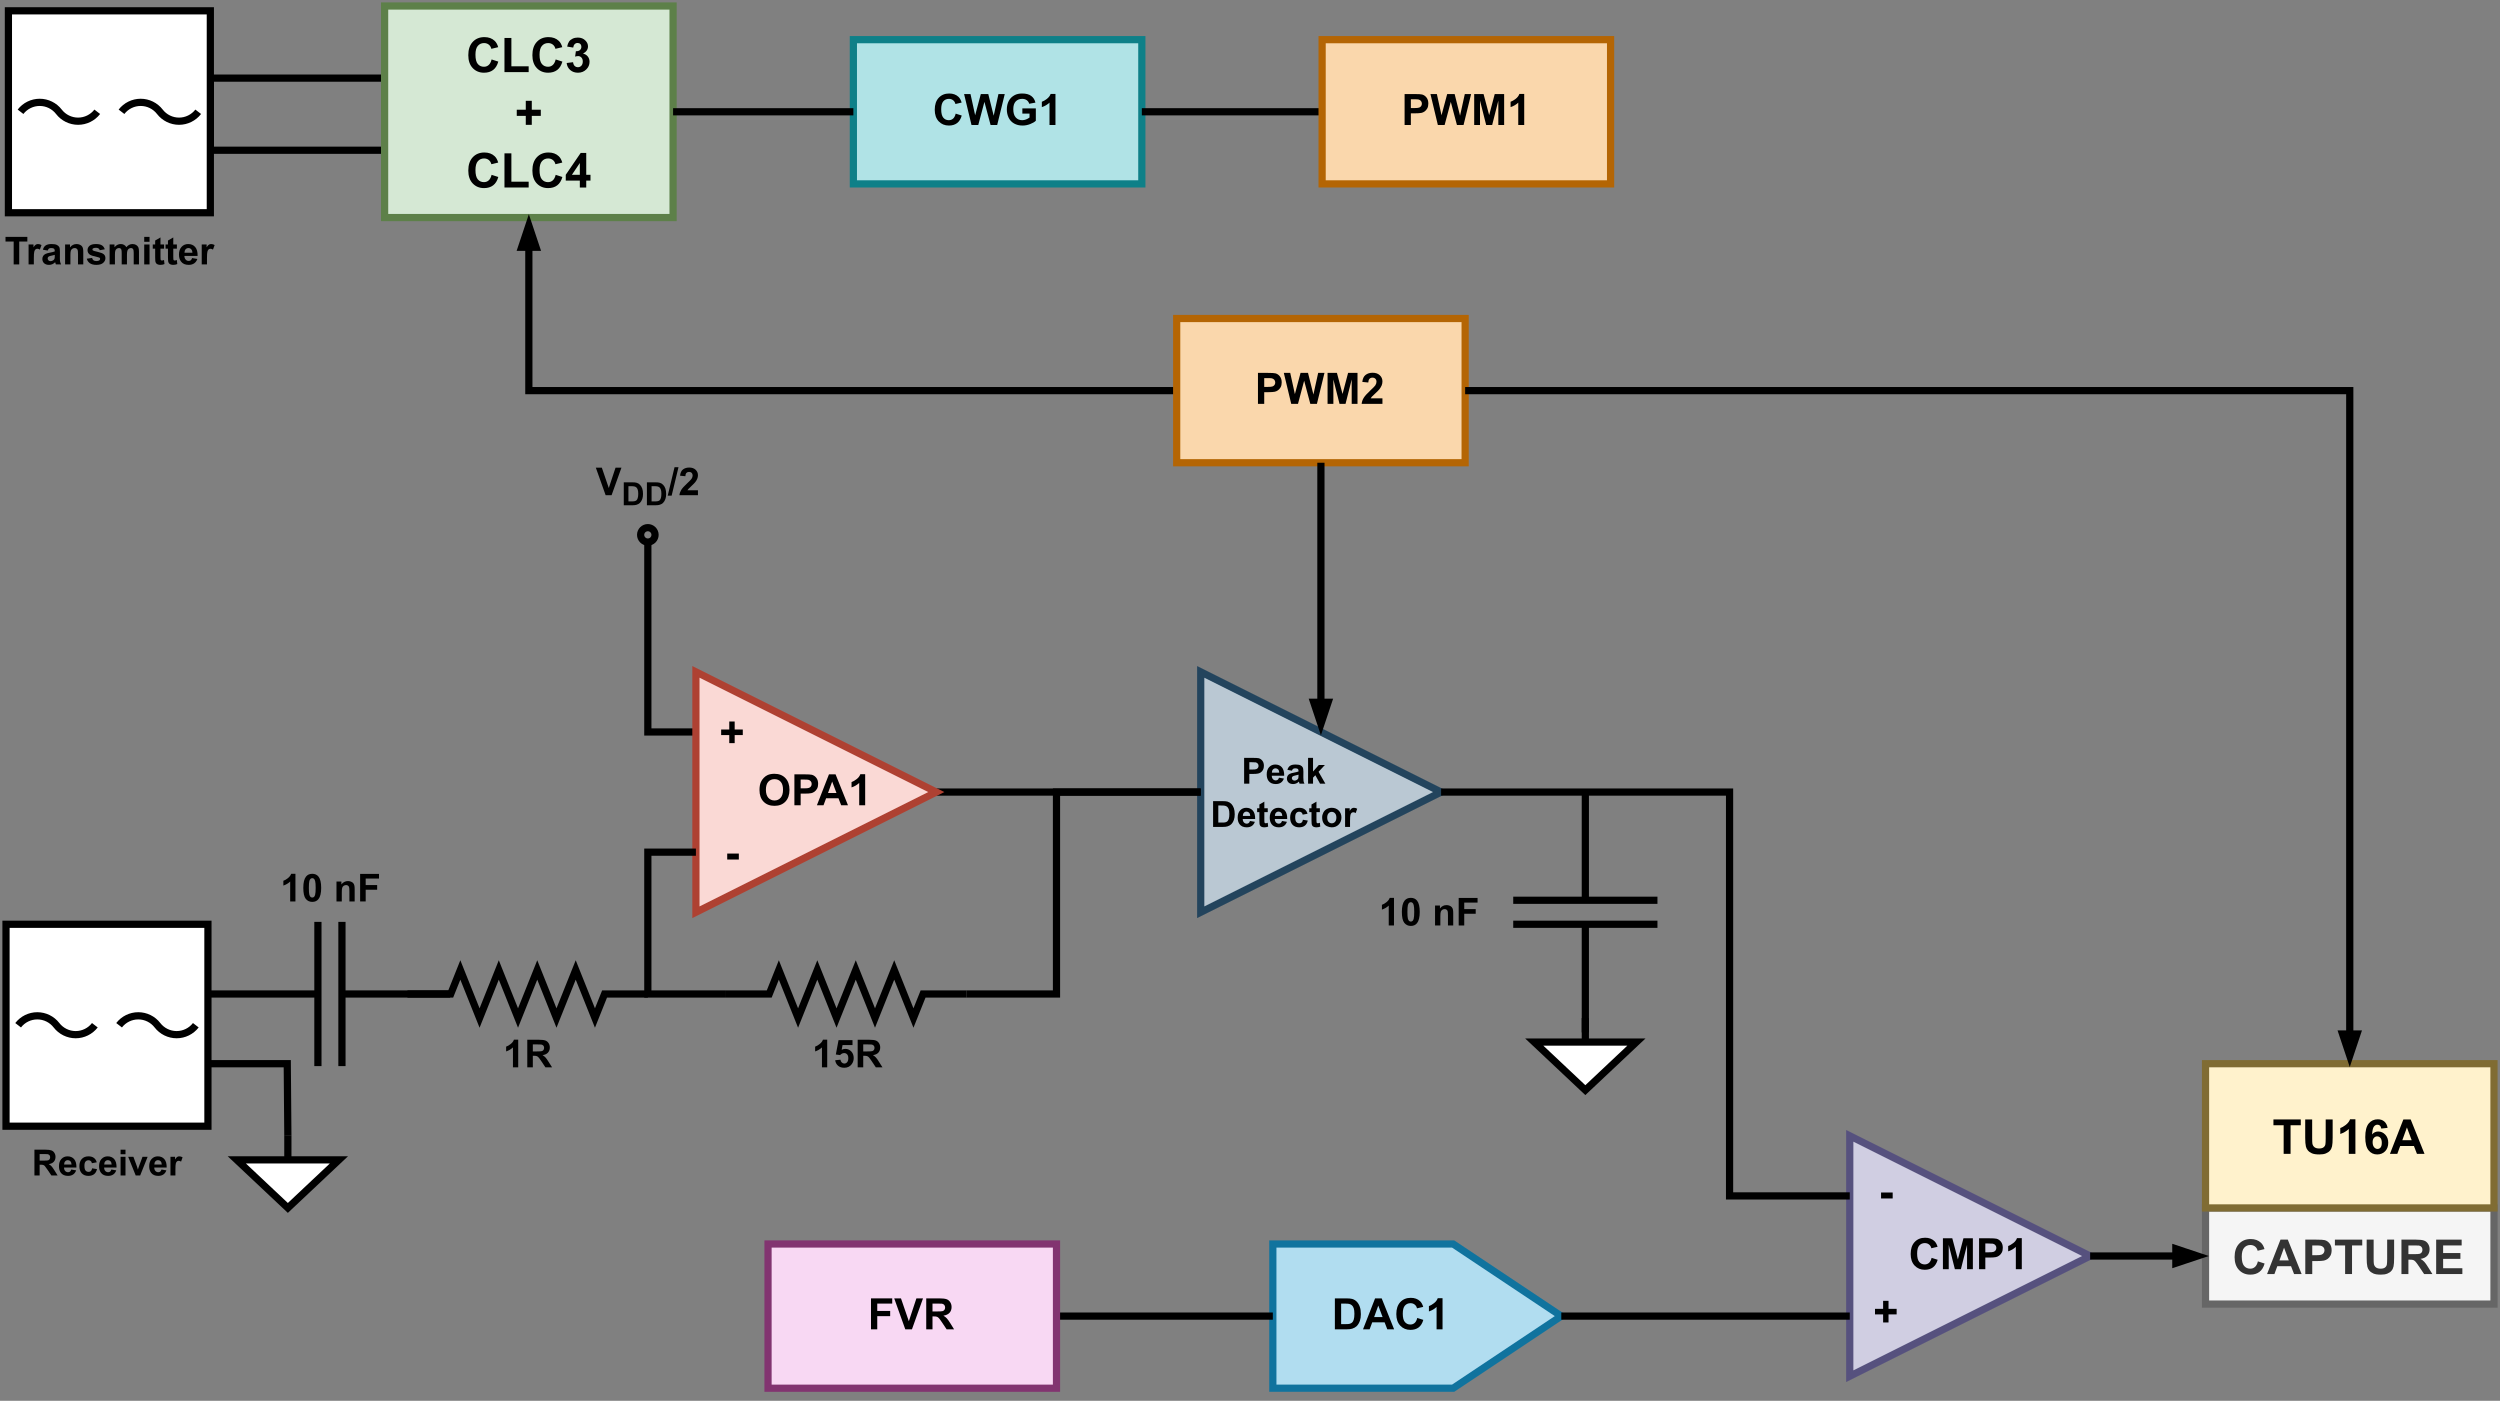<?xml version="1.0" encoding="UTF-8" standalone="no"?>
<svg 
   width="780pt"
   height="437.04pt"
   viewBox="0 0 780 437.04"
   version="1.1"
   id="svg585"
   xmlns:xlink="http://www.w3.org/1999/xlink"
   xmlns="http://www.w3.org/2000/svg"
   xmlns:svg="http://www.w3.org/2000/svg" content="%3Cmxfile%20host%3D%22app.diagrams.net%22%20modified%3D%222023-09-14T10%3A27%3A22.443Z%22%20agent%3D%22Mozilla%2F5.0%20(Windows%20NT%2010.0%3B%20Win64%3B%20x64)%20AppleWebKit%2F537.36%20(KHTML%2C%20like%20Gecko)%20Chrome%2F116.0.0.0%20Safari%2F537.36%22%20version%3D%2221.7.2%22%20etag%3D%22n8flp-KFJ9GHeumnJL3f%22%20type%3D%22onedrive%22%3E%20%20%20%3Cdiagram%20name%3D%22Page-1%22%20id%3D%22EUtmVfGKlcwxtboyCjjs%22%3E%20%20%20%20%20%3CmxGraphModel%20dx%3D%222241%22%20dy%3D%221001%22%20grid%3D%221%22%20gridSize%3D%2210%22%20guides%3D%221%22%20tooltips%3D%221%22%20connect%3D%221%22%20arrows%3D%221%22%20fold%3D%221%22%20page%3D%220%22%20pageScale%3D%221%22%20pageWidth%3D%22827%22%20pageHeight%3D%221169%22%20math%3D%220%22%20shadow%3D%220%22%3E%20%20%20%20%20%20%20%3Croot%3E%20%20%20%20%20%20%20%20%20%3CmxCell%20id%3D%220%22%20%2F%3E%20%20%20%20%20%20%20%20%20%3CmxCell%20id%3D%221%22%20parent%3D%220%22%20%2F%3E%20%20%20%20%20%20%20%20%20%3CmxCell%20id%3D%222%22%20value%3D%22%22%20style%3D%22group%22%20connectable%3D%220%22%20vertex%3D%221%22%20parent%3D%221%22%3E%20%20%20%20%20%20%20%20%20%20%20%3CmxGeometry%20x%3D%22-160%22%20y%3D%22180%22%20width%3D%221035%22%20height%3D%22575%22%20as%3D%22geometry%22%20%2F%3E%20%20%20%20%20%20%20%20%20%3C%2FmxCell%3E%20%20%20%20%20%20%20%20%20%3CmxCell%20id%3D%223%22%20style%3D%22edgeStyle%3DorthogonalEdgeStyle%3Brounded%3D0%3BorthogonalLoop%3D1%3BjettySize%3Dauto%3Bhtml%3D1%3BentryX%3D1%3BentryY%3D0.5%3BentryDx%3D0%3BentryDy%3D0%3BentryPerimeter%3D0%3BstrokeWidth%3D3%3BendArrow%3Dnone%3BendFill%3D0%3B%22%20edge%3D%221%22%20parent%3D%222%22%20source%3D%228%22%20target%3D%2233%22%3E%20%20%20%20%20%20%20%20%20%20%20%3CmxGeometry%20relative%3D%221%22%20as%3D%22geometry%22%3E%20%20%20%20%20%20%20%20%20%20%20%20%20%3CArray%20as%3D%22points%22%3E%20%20%20%20%20%20%20%20%20%20%20%20%20%20%20%3CmxPoint%20x%3D%2285%22%20y%3D%2260%22%20%2F%3E%20%20%20%20%20%20%20%20%20%20%20%20%20%3C%2FArray%3E%20%20%20%20%20%20%20%20%20%20%20%3C%2FmxGeometry%3E%20%20%20%20%20%20%20%20%20%3C%2FmxCell%3E%20%20%20%20%20%20%20%20%20%3CmxCell%20id%3D%224%22%20style%3D%22edgeStyle%3DorthogonalEdgeStyle%3Brounded%3D0%3BorthogonalLoop%3D1%3BjettySize%3Dauto%3Bhtml%3D1%3BexitX%3D0%3BexitY%3D0.5%3BexitDx%3D0%3BexitDy%3D0%3BentryX%3D1%3BentryY%3D0.5%3BentryDx%3D0%3BentryDy%3D0%3BentryPerimeter%3D0%3BstrokeWidth%3D3%3BendArrow%3Dnone%3BendFill%3D0%3B%22%20edge%3D%221%22%20parent%3D%222%22%20source%3D%228%22%20target%3D%2233%22%3E%20%20%20%20%20%20%20%20%20%20%20%3CmxGeometry%20relative%3D%221%22%20as%3D%22geometry%22%3E%20%20%20%20%20%20%20%20%20%20%20%20%20%3CArray%20as%3D%22points%22%3E%20%20%20%20%20%20%20%20%20%20%20%20%20%20%20%3CmxPoint%20x%3D%22158%22%20y%3D%2230%22%20%2F%3E%20%20%20%20%20%20%20%20%20%20%20%20%20%20%20%3CmxPoint%20x%3D%2285%22%20y%3D%2230%22%20%2F%3E%20%20%20%20%20%20%20%20%20%20%20%20%20%3C%2FArray%3E%20%20%20%20%20%20%20%20%20%20%20%3C%2FmxGeometry%3E%20%20%20%20%20%20%20%20%20%3C%2FmxCell%3E%20%20%20%20%20%20%20%20%20%3CmxCell%20id%3D%225%22%20value%3D%22%26lt%3Bfont%20size%3D%26quot%3B1%26quot%3B%20style%3D%26quot%3B%26quot%3B%26gt%3B%26lt%3Bb%20style%3D%26quot%3Bfont-size%3A%2018px%3B%26quot%3B%26gt%3BCWG1%26lt%3B%2Fb%26gt%3B%26lt%3B%2Ffont%26gt%3B%22%20style%3D%22rounded%3D0%3BwhiteSpace%3Dwrap%3Bhtml%3D1%3BstrokeWidth%3D3%3BfontFamily%3DArial%3BfillColor%3D%23b0e3e6%3BstrokeColor%3D%230e8088%3B%22%20vertex%3D%221%22%20parent%3D%222%22%3E%20%20%20%20%20%20%20%20%20%20%20%3CmxGeometry%20x%3D%22352.5%22%20y%3D%2214%22%20width%3D%22120%22%20height%3D%2260%22%20as%3D%22geometry%22%20%2F%3E%20%20%20%20%20%20%20%20%20%3C%2FmxCell%3E%20%20%20%20%20%20%20%20%20%3CmxCell%20id%3D%226%22%20style%3D%22edgeStyle%3DorthogonalEdgeStyle%3BorthogonalLoop%3D1%3BjettySize%3Dauto%3Bhtml%3D1%3BstrokeWidth%3D3%3Brounded%3D0%3BexitX%3D0%3BexitY%3D0.25%3BexitDx%3D0%3BexitDy%3D0%3BendArrow%3Doval%3BendFill%3D0%3B%22%20edge%3D%221%22%20parent%3D%222%22%20source%3D%2218%22%3E%20%20%20%20%20%20%20%20%20%20%20%3CmxGeometry%20relative%3D%221%22%20as%3D%22geometry%22%3E%20%20%20%20%20%20%20%20%20%20%20%20%20%3CmxPoint%20x%3D%22187%22%20y%3D%22302%22%20as%3D%22sourcePoint%22%20%2F%3E%20%20%20%20%20%20%20%20%20%20%20%20%20%3CmxPoint%20x%3D%22267%22%20y%3D%22220%22%20as%3D%22targetPoint%22%20%2F%3E%20%20%20%20%20%20%20%20%20%20%20%3C%2FmxGeometry%3E%20%20%20%20%20%20%20%20%20%3C%2FmxCell%3E%20%20%20%20%20%20%20%20%20%3CmxCell%20id%3D%227%22%20value%3D%22%26lt%3Bfont%20style%3D%26quot%3Bfont-size%3A%2016px%3B%26quot%3B%20face%3D%26quot%3BArial%26quot%3B%26gt%3B%26lt%3Bb%26gt%3BV%26lt%3Bsub%20style%3D%26quot%3B%26quot%3B%26gt%3BDD%26lt%3B%2Fsub%26gt%3B%2F2%26lt%3B%2Fb%26gt%3B%26lt%3B%2Ffont%26gt%3B%22%20style%3D%22edgeLabel%3Bhtml%3D1%3Balign%3Dcenter%3BverticalAlign%3Dmiddle%3Bresizable%3D0%3Bpoints%3D%5B%5D%3BlabelBackgroundColor%3Dnone%3B%22%20connectable%3D%220%22%20vertex%3D%221%22%20parent%3D%226%22%3E%20%20%20%20%20%20%20%20%20%20%20%3CmxGeometry%20x%3D%221%22%20relative%3D%221%22%20as%3D%22geometry%22%3E%20%20%20%20%20%20%20%20%20%20%20%20%20%3CmxPoint%20y%3D%22-20%22%20as%3D%22offset%22%20%2F%3E%20%20%20%20%20%20%20%20%20%20%20%3C%2FmxGeometry%3E%20%20%20%20%20%20%20%20%20%3C%2FmxCell%3E%20%20%20%20%20%20%20%20%20%3CmxCell%20id%3D%228%22%20value%3D%22%26lt%3Bfont%20style%3D%26quot%3Bfont-size%3A%2020px%3B%26quot%3B%26gt%3B%26lt%3Bb%26gt%3BCLC3%26lt%3Bbr%26gt%3B%2B%26lt%3Bbr%26gt%3BCLC4%26lt%3Bbr%26gt%3B%26lt%3B%2Fb%26gt%3B%26lt%3B%2Ffont%26gt%3B%22%20style%3D%22rounded%3D0%3BwhiteSpace%3Dwrap%3Bhtml%3D1%3BstrokeWidth%3D3%3BfontFamily%3DArial%3BfillColor%3D%23d5e8d4%3BstrokeColor%3D%235D8049%3B%22%20vertex%3D%221%22%20parent%3D%222%22%3E%20%20%20%20%20%20%20%20%20%20%20%3CmxGeometry%20x%3D%22157.5%22%20width%3D%22120%22%20height%3D%2288%22%20as%3D%22geometry%22%20%2F%3E%20%20%20%20%20%20%20%20%20%3C%2FmxCell%3E%20%20%20%20%20%20%20%20%20%3CmxCell%20id%3D%229%22%20style%3D%22edgeStyle%3DorthogonalEdgeStyle%3Brounded%3D0%3BorthogonalLoop%3D1%3BjettySize%3Dauto%3Bhtml%3D1%3BentryX%3D1%3BentryY%3D0.5%3BentryDx%3D0%3BentryDy%3D0%3BstrokeWidth%3D3%3BendArrow%3Dnone%3BendFill%3D0%3B%22%20edge%3D%221%22%20parent%3D%222%22%20source%3D%225%22%20target%3D%228%22%3E%20%20%20%20%20%20%20%20%20%20%20%3CmxGeometry%20relative%3D%221%22%20as%3D%22geometry%22%20%2F%3E%20%20%20%20%20%20%20%20%20%3C%2FmxCell%3E%20%20%20%20%20%20%20%20%20%3CmxCell%20id%3D%2210%22%20style%3D%22edgeStyle%3DorthogonalEdgeStyle%3Brounded%3D0%3BorthogonalLoop%3D1%3BjettySize%3Dauto%3Bhtml%3D1%3BentryX%3D1%3BentryY%3D0.5%3BentryDx%3D0%3BentryDy%3D0%3BstrokeWidth%3D3%3BendArrow%3Dnone%3BendFill%3D0%3B%22%20edge%3D%221%22%20parent%3D%222%22%20source%3D%2211%22%20target%3D%225%22%3E%20%20%20%20%20%20%20%20%20%20%20%3CmxGeometry%20relative%3D%221%22%20as%3D%22geometry%22%20%2F%3E%20%20%20%20%20%20%20%20%20%3C%2FmxCell%3E%20%20%20%20%20%20%20%20%20%3CmxCell%20id%3D%2211%22%20value%3D%22%26lt%3Bfont%20size%3D%26quot%3B1%26quot%3B%20style%3D%26quot%3B%26quot%3B%26gt%3B%26lt%3Bb%20style%3D%26quot%3Bfont-size%3A%2018px%3B%26quot%3B%26gt%3BPWM1%26lt%3B%2Fb%26gt%3B%26lt%3B%2Ffont%26gt%3B%22%20style%3D%22rounded%3D0%3BwhiteSpace%3Dwrap%3Bhtml%3D1%3BstrokeWidth%3D3%3BfontFamily%3DArial%3BfillColor%3D%23fad7ac%3BstrokeColor%3D%23b46504%3B%22%20vertex%3D%221%22%20parent%3D%222%22%3E%20%20%20%20%20%20%20%20%20%20%20%3CmxGeometry%20x%3D%22547.5%22%20y%3D%2214%22%20width%3D%22120%22%20height%3D%2260%22%20as%3D%22geometry%22%20%2F%3E%20%20%20%20%20%20%20%20%20%3C%2FmxCell%3E%20%20%20%20%20%20%20%20%20%3CmxCell%20id%3D%2212%22%20style%3D%22edgeStyle%3DorthogonalEdgeStyle%3Brounded%3D0%3BorthogonalLoop%3D1%3BjettySize%3Dauto%3Bhtml%3D1%3BentryX%3D0.5%3BentryY%3D1%3BentryDx%3D0%3BentryDy%3D0%3BstrokeWidth%3D3%3BendArrow%3DblockThin%3BendFill%3D1%3B%22%20edge%3D%221%22%20parent%3D%222%22%20source%3D%2213%22%20target%3D%228%22%3E%20%20%20%20%20%20%20%20%20%20%20%3CmxGeometry%20relative%3D%221%22%20as%3D%22geometry%22%20%2F%3E%20%20%20%20%20%20%20%20%20%3C%2FmxCell%3E%20%20%20%20%20%20%20%20%20%3CmxCell%20id%3D%2213%22%20value%3D%22%26lt%3Bfont%20size%3D%26quot%3B1%26quot%3B%20style%3D%26quot%3B%26quot%3B%26gt%3B%26lt%3Bb%20style%3D%26quot%3Bfont-size%3A%2018px%3B%26quot%3B%26gt%3BPWM2%26lt%3B%2Fb%26gt%3B%26lt%3B%2Ffont%26gt%3B%22%20style%3D%22rounded%3D0%3BwhiteSpace%3Dwrap%3Bhtml%3D1%3BstrokeWidth%3D3%3BfontFamily%3DArial%3BfillColor%3D%23fad7ac%3BstrokeColor%3D%23b46504%3B%22%20vertex%3D%221%22%20parent%3D%222%22%3E%20%20%20%20%20%20%20%20%20%20%20%3CmxGeometry%20x%3D%22487%22%20y%3D%22130%22%20width%3D%22120%22%20height%3D%2260%22%20as%3D%22geometry%22%20%2F%3E%20%20%20%20%20%20%20%20%20%3C%2FmxCell%3E%20%20%20%20%20%20%20%20%20%3CmxCell%20id%3D%2214%22%20value%3D%22%26lt%3Bfont%20size%3D%26quot%3B1%26quot%3B%20face%3D%26quot%3BArial%26quot%3B%26gt%3B%26lt%3Bb%20style%3D%26quot%3Bfont-size%3A%2018px%3B%26quot%3B%26gt%3BDAC1%26amp%3Bnbsp%3B%20%26amp%3Bnbsp%3B%20%26amp%3Bnbsp%3B%26lt%3B%2Fb%26gt%3B%26lt%3B%2Ffont%26gt%3B%22%20style%3D%22shape%3DoffPageConnector%3BwhiteSpace%3Dwrap%3Bhtml%3D1%3Brotation%3D0%3BstrokeWidth%3D3%3BfillColor%3D%23b1ddf0%3BstrokeColor%3D%2310739e%3Bhorizontal%3D1%3BtextDirection%3Drtl%3Bdirection%3Dsouth%3BverticalAlign%3Dmiddle%3BflipV%3D0%3BflipH%3D1%3Balign%3Dright%3B%22%20vertex%3D%221%22%20parent%3D%222%22%3E%20%20%20%20%20%20%20%20%20%20%20%3CmxGeometry%20x%3D%22527%22%20y%3D%22515%22%20width%3D%22120%22%20height%3D%2260%22%20as%3D%22geometry%22%20%2F%3E%20%20%20%20%20%20%20%20%20%3C%2FmxCell%3E%20%20%20%20%20%20%20%20%20%3CmxCell%20id%3D%2215%22%20value%3D%22%26lt%3Bdiv%20style%3D%26quot%3Bfont-size%3A%2015px%3B%26quot%3B%26gt%3B%26lt%3Bb%20style%3D%26quot%3Bbackground-color%3A%20initial%3B%26quot%3B%26gt%3B%26lt%3Bfont%20style%3D%26quot%3Bfont-size%3A%2015px%3B%26quot%3B%20face%3D%26quot%3BArial%26quot%3B%26gt%3BPeak%26lt%3B%2Ffont%26gt%3B%26lt%3B%2Fb%26gt%3B%26lt%3B%2Fdiv%26gt%3B%26lt%3Bfont%20face%3D%26quot%3BArial%26quot%3B%20style%3D%26quot%3Bfont-size%3A%2015px%3B%26quot%3B%26gt%3B%26lt%3Bdiv%20style%3D%26quot%3B%26quot%3B%26gt%3B%26lt%3Bb%20style%3D%26quot%3Bbackground-color%3A%20initial%3B%26quot%3B%26gt%3BDetector%26lt%3B%2Fb%26gt%3B%26lt%3B%2Fdiv%26gt%3B%26lt%3B%2Ffont%26gt%3B%22%20style%3D%22triangle%3BwhiteSpace%3Dwrap%3Bhtml%3D1%3BstrokeWidth%3D3%3BfillColor%3D%23bac8d3%3BstrokeColor%3D%2323445d%3Balign%3Dcenter%3Bhorizontal%3D1%3BverticalAlign%3Dmiddle%3BlabelPosition%3Dcenter%3BverticalLabelPosition%3Dmiddle%3BspacingLeft%3D-30%3B%22%20vertex%3D%221%22%20parent%3D%222%22%3E%20%20%20%20%20%20%20%20%20%20%20%3CmxGeometry%20x%3D%22497%22%20y%3D%22277%22%20width%3D%22100%22%20height%3D%22100%22%20as%3D%22geometry%22%20%2F%3E%20%20%20%20%20%20%20%20%20%3C%2FmxCell%3E%20%20%20%20%20%20%20%20%20%3CmxCell%20id%3D%2216%22%20style%3D%22edgeStyle%3DorthogonalEdgeStyle%3Brounded%3D0%3BorthogonalLoop%3D1%3BjettySize%3Dauto%3Bhtml%3D1%3BentryX%3D0.5%3BentryY%3D0%3BentryDx%3D0%3BentryDy%3D0%3BstrokeWidth%3D3%3BendArrow%3DblockThin%3BendFill%3D1%3B%22%20edge%3D%221%22%20parent%3D%222%22%20source%3D%2213%22%20target%3D%2215%22%3E%20%20%20%20%20%20%20%20%20%20%20%3CmxGeometry%20relative%3D%221%22%20as%3D%22geometry%22%20%2F%3E%20%20%20%20%20%20%20%20%20%3C%2FmxCell%3E%20%20%20%20%20%20%20%20%20%3CmxCell%20id%3D%2217%22%20style%3D%22edgeStyle%3DorthogonalEdgeStyle%3Brounded%3D0%3BorthogonalLoop%3D1%3BjettySize%3Dauto%3Bhtml%3D1%3BexitX%3D1%3BexitY%3D0.5%3BexitDx%3D0%3BexitDy%3D0%3BentryX%3D0%3BentryY%3D0.5%3BentryDx%3D0%3BentryDy%3D0%3BstrokeWidth%3D3%3BendArrow%3Dnone%3BendFill%3D0%3B%22%20edge%3D%221%22%20parent%3D%222%22%20source%3D%2218%22%20target%3D%2215%22%3E%20%20%20%20%20%20%20%20%20%20%20%3CmxGeometry%20relative%3D%221%22%20as%3D%22geometry%22%20%2F%3E%20%20%20%20%20%20%20%20%20%3C%2FmxCell%3E%20%20%20%20%20%20%20%20%20%3CmxCell%20id%3D%2218%22%20value%3D%22%26lt%3Bfont%20face%3D%26quot%3BArial%26quot%3B%20style%3D%26quot%3Bfont-size%3A%2018px%3B%26quot%3B%26gt%3B%26lt%3Bb%26gt%3BOPA1%26lt%3B%2Fb%26gt%3B%26lt%3B%2Ffont%26gt%3B%22%20style%3D%22triangle%3BwhiteSpace%3Dwrap%3Bhtml%3D1%3BstrokeWidth%3D3%3BfillColor%3D%23fad9d5%3BstrokeColor%3D%23ae4132%3B%22%20vertex%3D%221%22%20parent%3D%222%22%3E%20%20%20%20%20%20%20%20%20%20%20%3CmxGeometry%20x%3D%22287%22%20y%3D%22277%22%20width%3D%22100%22%20height%3D%22100%22%20as%3D%22geometry%22%20%2F%3E%20%20%20%20%20%20%20%20%20%3C%2FmxCell%3E%20%20%20%20%20%20%20%20%20%3CmxCell%20id%3D%2219%22%20value%3D%22%26lt%3Bb%26gt%3B%26lt%3Bfont%20face%3D%26quot%3BArial%26quot%3B%20style%3D%26quot%3Bfont-size%3A%2018px%3B%26quot%3B%26gt%3B%2B%26lt%3B%2Ffont%26gt%3B%26lt%3B%2Fb%26gt%3B%22%20style%3D%22text%3Bhtml%3D1%3Balign%3Dcenter%3BverticalAlign%3Dmiddle%3Bresizable%3D0%3Bpoints%3D%5B%5D%3Bautosize%3D1%3BstrokeColor%3Dnone%3BfillColor%3Dnone%3B%22%20vertex%3D%221%22%20parent%3D%222%22%3E%20%20%20%20%20%20%20%20%20%20%20%3CmxGeometry%20x%3D%22287%22%20y%3D%22283%22%20width%3D%2230%22%20height%3D%2240%22%20as%3D%22geometry%22%20%2F%3E%20%20%20%20%20%20%20%20%20%3C%2FmxCell%3E%20%20%20%20%20%20%20%20%20%3CmxCell%20id%3D%2220%22%20value%3D%22%26lt%3Bb%26gt%3B%26lt%3Bfont%20face%3D%26quot%3BArial%26quot%3B%20style%3D%26quot%3Bfont-size%3A%2018px%3B%26quot%3B%26gt%3B-%26lt%3B%2Ffont%26gt%3B%26lt%3B%2Fb%26gt%3B%22%20style%3D%22text%3Bhtml%3D1%3Balign%3Dcenter%3BverticalAlign%3Dmiddle%3Bresizable%3D0%3Bpoints%3D%5B%5D%3Bautosize%3D1%3BstrokeColor%3Dnone%3BfillColor%3Dnone%3B%22%20vertex%3D%221%22%20parent%3D%222%22%3E%20%20%20%20%20%20%20%20%20%20%20%3CmxGeometry%20x%3D%22287%22%20y%3D%22333%22%20width%3D%2230%22%20height%3D%2240%22%20as%3D%22geometry%22%20%2F%3E%20%20%20%20%20%20%20%20%20%3C%2FmxCell%3E%20%20%20%20%20%20%20%20%20%3CmxCell%20id%3D%2221%22%20value%3D%22%26lt%3Bfont%20face%3D%26quot%3BArial%26quot%3B%20style%3D%26quot%3Bfont-size%3A%2018px%3B%26quot%3B%26gt%3B%26lt%3Bb%26gt%3BCMP1%26lt%3B%2Fb%26gt%3B%26lt%3B%2Ffont%26gt%3B%22%20style%3D%22triangle%3BwhiteSpace%3Dwrap%3Bhtml%3D1%3BstrokeWidth%3D3%3BfillColor%3D%23d0cee2%3BstrokeColor%3D%2356517e%3B%22%20vertex%3D%221%22%20parent%3D%222%22%3E%20%20%20%20%20%20%20%20%20%20%20%3CmxGeometry%20x%3D%22767%22%20y%3D%22470%22%20width%3D%22100%22%20height%3D%22100%22%20as%3D%22geometry%22%20%2F%3E%20%20%20%20%20%20%20%20%20%3C%2FmxCell%3E%20%20%20%20%20%20%20%20%20%3CmxCell%20id%3D%2222%22%20style%3D%22edgeStyle%3DorthogonalEdgeStyle%3Brounded%3D0%3BorthogonalLoop%3D1%3BjettySize%3Dauto%3Bhtml%3D1%3BexitX%3D0.5%3BexitY%3D0%3BexitDx%3D0%3BexitDy%3D0%3BentryX%3D0%3BentryY%3D0.75%3BentryDx%3D0%3BentryDy%3D0%3BstrokeWidth%3D3%3BendArrow%3Dnone%3BendFill%3D0%3B%22%20edge%3D%221%22%20parent%3D%222%22%20source%3D%2214%22%20target%3D%2221%22%3E%20%20%20%20%20%20%20%20%20%20%20%3CmxGeometry%20relative%3D%221%22%20as%3D%22geometry%22%20%2F%3E%20%20%20%20%20%20%20%20%20%3C%2FmxCell%3E%20%20%20%20%20%20%20%20%20%3CmxCell%20id%3D%2223%22%20style%3D%22edgeStyle%3DorthogonalEdgeStyle%3Brounded%3D0%3BorthogonalLoop%3D1%3BjettySize%3Dauto%3Bhtml%3D1%3BexitX%3D1%3BexitY%3D0.5%3BexitDx%3D0%3BexitDy%3D0%3BentryX%3D0%3BentryY%3D0.25%3BentryDx%3D0%3BentryDy%3D0%3BendArrow%3Dnone%3BendFill%3D0%3BstrokeWidth%3D3%3B%22%20edge%3D%221%22%20parent%3D%222%22%20source%3D%2215%22%20target%3D%2221%22%3E%20%20%20%20%20%20%20%20%20%20%20%3CmxGeometry%20relative%3D%221%22%20as%3D%22geometry%22%3E%20%20%20%20%20%20%20%20%20%20%20%20%20%3CArray%20as%3D%22points%22%3E%20%20%20%20%20%20%20%20%20%20%20%20%20%20%20%3CmxPoint%20x%3D%22717%22%20y%3D%22327%22%20%2F%3E%20%20%20%20%20%20%20%20%20%20%20%20%20%20%20%3CmxPoint%20x%3D%22717%22%20y%3D%22495%22%20%2F%3E%20%20%20%20%20%20%20%20%20%20%20%20%20%3C%2FArray%3E%20%20%20%20%20%20%20%20%20%20%20%3C%2FmxGeometry%3E%20%20%20%20%20%20%20%20%20%3C%2FmxCell%3E%20%20%20%20%20%20%20%20%20%3CmxCell%20id%3D%2224%22%20value%3D%22%26lt%3Bb%26gt%3B%26lt%3Bfont%20face%3D%26quot%3BArial%26quot%3B%20style%3D%26quot%3Bfont-size%3A%2018px%3B%26quot%3B%26gt%3B-%26lt%3B%2Ffont%26gt%3B%26lt%3B%2Fb%26gt%3B%22%20style%3D%22text%3Bhtml%3D1%3Balign%3Dcenter%3BverticalAlign%3Dmiddle%3Bresizable%3D0%3Bpoints%3D%5B%5D%3Bautosize%3D1%3BstrokeColor%3Dnone%3BfillColor%3Dnone%3B%22%20vertex%3D%221%22%20parent%3D%222%22%3E%20%20%20%20%20%20%20%20%20%20%20%3CmxGeometry%20x%3D%22767%22%20y%3D%22474%22%20width%3D%2230%22%20height%3D%2240%22%20as%3D%22geometry%22%20%2F%3E%20%20%20%20%20%20%20%20%20%3C%2FmxCell%3E%20%20%20%20%20%20%20%20%20%3CmxCell%20id%3D%2225%22%20value%3D%22%26lt%3Bb%26gt%3B%26lt%3Bfont%20face%3D%26quot%3BArial%26quot%3B%20style%3D%26quot%3Bfont-size%3A%2018px%3B%26quot%3B%26gt%3B%2B%26lt%3B%2Ffont%26gt%3B%26lt%3B%2Fb%26gt%3B%22%20style%3D%22text%3Bhtml%3D1%3Balign%3Dcenter%3BverticalAlign%3Dmiddle%3Bresizable%3D0%3Bpoints%3D%5B%5D%3Bautosize%3D1%3BstrokeColor%3Dnone%3BfillColor%3Dnone%3B%22%20vertex%3D%221%22%20parent%3D%222%22%3E%20%20%20%20%20%20%20%20%20%20%20%3CmxGeometry%20x%3D%22767%22%20y%3D%22524%22%20width%3D%2230%22%20height%3D%2240%22%20as%3D%22geometry%22%20%2F%3E%20%20%20%20%20%20%20%20%20%3C%2FmxCell%3E%20%20%20%20%20%20%20%20%20%3CmxCell%20id%3D%2226%22%20style%3D%22edgeStyle%3DorthogonalEdgeStyle%3BorthogonalLoop%3D1%3BjettySize%3Dauto%3Bhtml%3D1%3BentryX%3D0%3BentryY%3D0.75%3BentryDx%3D0%3BentryDy%3D0%3BstrokeWidth%3D3%3BendArrow%3Dnone%3BendFill%3D0%3BexitX%3D0%3BexitY%3D0.5%3BexitDx%3D0%3BexitDy%3D0%3BexitPerimeter%3D0%3Brounded%3D0%3B%22%20edge%3D%221%22%20parent%3D%222%22%20source%3D%2228%22%20target%3D%2218%22%3E%20%20%20%20%20%20%20%20%20%20%20%3CmxGeometry%20relative%3D%221%22%20as%3D%22geometry%22%3E%20%20%20%20%20%20%20%20%20%20%20%20%20%3CArray%20as%3D%22points%22%3E%20%20%20%20%20%20%20%20%20%20%20%20%20%20%20%3CmxPoint%20x%3D%22267%22%20y%3D%22411%22%20%2F%3E%20%20%20%20%20%20%20%20%20%20%20%20%20%20%20%3CmxPoint%20x%3D%22267%22%20y%3D%22352%22%20%2F%3E%20%20%20%20%20%20%20%20%20%20%20%20%20%3C%2FArray%3E%20%20%20%20%20%20%20%20%20%20%20%3C%2FmxGeometry%3E%20%20%20%20%20%20%20%20%20%3C%2FmxCell%3E%20%20%20%20%20%20%20%20%20%3CmxCell%20id%3D%2227%22%20style%3D%22edgeStyle%3DorthogonalEdgeStyle%3Brounded%3D0%3BorthogonalLoop%3D1%3BjettySize%3Dauto%3Bhtml%3D1%3BstrokeWidth%3D3%3BendArrow%3Dnone%3BendFill%3D0%3BentryX%3D0%3BentryY%3D0.5%3BentryDx%3D0%3BentryDy%3D0%3B%22%20edge%3D%221%22%20parent%3D%222%22%20source%3D%2228%22%20target%3D%2215%22%3E%20%20%20%20%20%20%20%20%20%20%20%3CmxGeometry%20relative%3D%221%22%20as%3D%22geometry%22%3E%20%20%20%20%20%20%20%20%20%20%20%20%20%3CmxPoint%20x%3D%22437%22%20y%3D%22331%22%20as%3D%22targetPoint%22%20%2F%3E%20%20%20%20%20%20%20%20%20%20%20%20%20%3CArray%20as%3D%22points%22%3E%20%20%20%20%20%20%20%20%20%20%20%20%20%20%20%3CmxPoint%20x%3D%22437%22%20y%3D%22411%22%20%2F%3E%20%20%20%20%20%20%20%20%20%20%20%20%20%20%20%3CmxPoint%20x%3D%22437%22%20y%3D%22327%22%20%2F%3E%20%20%20%20%20%20%20%20%20%20%20%20%20%3C%2FArray%3E%20%20%20%20%20%20%20%20%20%20%20%3C%2FmxGeometry%3E%20%20%20%20%20%20%20%20%20%3C%2FmxCell%3E%20%20%20%20%20%20%20%20%20%3CmxCell%20id%3D%2228%22%20value%3D%22%22%20style%3D%22pointerEvents%3D1%3BverticalLabelPosition%3Dbottom%3Bshadow%3D0%3Bdashed%3D0%3Balign%3Dcenter%3Bhtml%3D1%3BverticalAlign%3Dtop%3Bshape%3Dmxgraph.electrical.resistors.resistor_2%3BstrokeWidth%3D3%3B%22%20vertex%3D%221%22%20parent%3D%222%22%3E%20%20%20%20%20%20%20%20%20%20%20%3CmxGeometry%20x%3D%22299.5%22%20y%3D%22401%22%20width%3D%22100%22%20height%3D%2220%22%20as%3D%22geometry%22%20%2F%3E%20%20%20%20%20%20%20%20%20%3C%2FmxCell%3E%20%20%20%20%20%20%20%20%20%3CmxCell%20id%3D%2229%22%20value%3D%22%22%20style%3D%22pointerEvents%3D1%3BverticalLabelPosition%3Dbottom%3Bshadow%3D0%3Bdashed%3D0%3Balign%3Dcenter%3Bhtml%3D1%3BverticalAlign%3Dtop%3Bshape%3Dmxgraph.electrical.resistors.resistor_2%3BstrokeWidth%3D3%3Brotation%3D0%3B%22%20vertex%3D%221%22%20parent%3D%222%22%3E%20%20%20%20%20%20%20%20%20%20%20%3CmxGeometry%20x%3D%22167%22%20y%3D%22401%22%20width%3D%22100%22%20height%3D%2220%22%20as%3D%22geometry%22%20%2F%3E%20%20%20%20%20%20%20%20%20%3C%2FmxCell%3E%20%20%20%20%20%20%20%20%20%3CmxCell%20id%3D%2230%22%20value%3D%22%22%20style%3D%22pointerEvents%3D1%3BverticalLabelPosition%3Dbottom%3Bshadow%3D0%3Bdashed%3D0%3Balign%3Dcenter%3Bhtml%3D1%3BverticalAlign%3Dtop%3Bshape%3Dmxgraph.electrical.capacitors.capacitor_1%3BstrokeWidth%3D3%3Brotation%3D-90%3B%22%20vertex%3D%221%22%20parent%3D%222%22%3E%20%20%20%20%20%20%20%20%20%20%20%3CmxGeometry%20x%3D%22607%22%20y%3D%22347%22%20width%3D%22100%22%20height%3D%2260%22%20as%3D%22geometry%22%20%2F%3E%20%20%20%20%20%20%20%20%20%3C%2FmxCell%3E%20%20%20%20%20%20%20%20%20%3CmxCell%20id%3D%2231%22%20value%3D%22%22%20style%3D%22pointerEvents%3D1%3BverticalLabelPosition%3Dbottom%3Bshadow%3D0%3Bdashed%3D0%3Balign%3Dcenter%3Bhtml%3D1%3BverticalAlign%3Dtop%3Bshape%3Dmxgraph.electrical.signal_sources.signal_ground%3BstrokeWidth%3D3%3B%22%20vertex%3D%221%22%20parent%3D%222%22%3E%20%20%20%20%20%20%20%20%20%20%20%3CmxGeometry%20x%3D%22635.75%22%20y%3D%22421%22%20width%3D%2242.5%22%20height%3D%2230%22%20as%3D%22geometry%22%20%2F%3E%20%20%20%20%20%20%20%20%20%3C%2FmxCell%3E%20%20%20%20%20%20%20%20%20%3CmxCell%20id%3D%2232%22%20value%3D%22%26lt%3Bb%26gt%3B%26lt%3Bfont%20style%3D%26quot%3Bfont-size%3A%2015px%3B%26quot%3B%20face%3D%26quot%3BArial%26quot%3B%26gt%3BReceiver%26lt%3B%2Ffont%26gt%3B%26lt%3B%2Fb%26gt%3B%22%20style%3D%22verticalLabelPosition%3Dbottom%3Balign%3Dcenter%3BoutlineConnect%3D0%3Bdashed%3D0%3Bhtml%3D1%3BverticalAlign%3Dtop%3Bshape%3Dmxgraph.pid.flow_sensors.ultrasonic%3BstrokeWidth%3D3%3BfillColor%3Ddefault%3BstrokeColor%3Ddefault%3B%22%20vertex%3D%221%22%20parent%3D%222%22%3E%20%20%20%20%20%20%20%20%20%20%20%3CmxGeometry%20y%3D%22382%22%20width%3D%2284%22%20height%3D%2284%22%20as%3D%22geometry%22%20%2F%3E%20%20%20%20%20%20%20%20%20%3C%2FmxCell%3E%20%20%20%20%20%20%20%20%20%3CmxCell%20id%3D%2233%22%20value%3D%22%26lt%3Bfont%20size%3D%26quot%3B1%26quot%3B%20face%3D%26quot%3BArial%26quot%3B%26gt%3B%26lt%3Bb%20style%3D%26quot%3Bfont-size%3A%2016px%3B%26quot%3B%26gt%3BTransmitter%26lt%3B%2Fb%26gt%3B%26lt%3B%2Ffont%26gt%3B%22%20style%3D%22verticalLabelPosition%3Dbottom%3Balign%3Dcenter%3BoutlineConnect%3D0%3Bdashed%3D0%3Bhtml%3D1%3BverticalAlign%3Dtop%3Bshape%3Dmxgraph.pid.flow_sensors.ultrasonic%3BstrokeWidth%3D3%3BfillColor%3Ddefault%3BstrokeColor%3Ddefault%3B%22%20vertex%3D%221%22%20parent%3D%222%22%3E%20%20%20%20%20%20%20%20%20%20%20%3CmxGeometry%20x%3D%221%22%20y%3D%222%22%20width%3D%2284%22%20height%3D%2284%22%20as%3D%22geometry%22%20%2F%3E%20%20%20%20%20%20%20%20%20%3C%2FmxCell%3E%20%20%20%20%20%20%20%20%20%3CmxCell%20id%3D%2234%22%20value%3D%22%22%20style%3D%22group%22%20connectable%3D%220%22%20vertex%3D%221%22%20parent%3D%222%22%3E%20%20%20%20%20%20%20%20%20%20%20%3CmxGeometry%20x%3D%22915%22%20y%3D%22440%22%20width%3D%22120%22%20height%3D%22100%22%20as%3D%22geometry%22%20%2F%3E%20%20%20%20%20%20%20%20%20%3C%2FmxCell%3E%20%20%20%20%20%20%20%20%20%3CmxCell%20id%3D%2235%22%20value%3D%22%26lt%3Bfont%20style%3D%26quot%3Bfont-size%3A%2020px%3B%26quot%3B%26gt%3B%26lt%3Bb%26gt%3BCAPTURE%26lt%3B%2Fb%26gt%3B%26lt%3B%2Ffont%26gt%3B%22%20style%3D%22rounded%3D0%3BwhiteSpace%3Dwrap%3Bhtml%3D1%3BstrokeWidth%3D3%3BfontFamily%3DArial%3BfillColor%3D%23f5f5f5%3BstrokeColor%3D%23666666%3BfontColor%3D%23333333%3B%22%20vertex%3D%221%22%20parent%3D%2234%22%3E%20%20%20%20%20%20%20%20%20%20%20%3CmxGeometry%20y%3D%2260%22%20width%3D%22120%22%20height%3D%2240%22%20as%3D%22geometry%22%20%2F%3E%20%20%20%20%20%20%20%20%20%3C%2FmxCell%3E%20%20%20%20%20%20%20%20%20%3CmxCell%20id%3D%2236%22%20value%3D%22%26lt%3Bfont%20style%3D%26quot%3Bfont-size%3A%2020px%3B%26quot%3B%26gt%3B%26lt%3Bb%26gt%3BTU16A%26lt%3B%2Fb%26gt%3B%26lt%3B%2Ffont%26gt%3B%22%20style%3D%22rounded%3D0%3BwhiteSpace%3Dwrap%3Bhtml%3D1%3BstrokeWidth%3D3%3BfontFamily%3DArial%3BfillColor%3D%23fff2cc%3BstrokeColor%3D%23806C33%3B%22%20vertex%3D%221%22%20parent%3D%2234%22%3E%20%20%20%20%20%20%20%20%20%20%20%3CmxGeometry%20width%3D%22120%22%20height%3D%2260%22%20as%3D%22geometry%22%20%2F%3E%20%20%20%20%20%20%20%20%20%3C%2FmxCell%3E%20%20%20%20%20%20%20%20%20%3CmxCell%20id%3D%2237%22%20style%3D%22edgeStyle%3DorthogonalEdgeStyle%3Brounded%3D0%3BorthogonalLoop%3D1%3BjettySize%3Dauto%3Bhtml%3D1%3BexitX%3D1%3BexitY%3D0.5%3BexitDx%3D0%3BexitDy%3D0%3BentryX%3D0%3BentryY%3D0.5%3BentryDx%3D0%3BentryDy%3D0%3BstrokeWidth%3D3%3BendArrow%3DblockThin%3BendFill%3D1%3B%22%20edge%3D%221%22%20parent%3D%222%22%20source%3D%2221%22%20target%3D%2235%22%3E%20%20%20%20%20%20%20%20%20%20%20%3CmxGeometry%20relative%3D%221%22%20as%3D%22geometry%22%20%2F%3E%20%20%20%20%20%20%20%20%20%3C%2FmxCell%3E%20%20%20%20%20%20%20%20%20%3CmxCell%20id%3D%2238%22%20style%3D%22edgeStyle%3DorthogonalEdgeStyle%3Brounded%3D0%3BorthogonalLoop%3D1%3BjettySize%3Dauto%3Bhtml%3D1%3BexitX%3D1%3BexitY%3D0.5%3BexitDx%3D0%3BexitDy%3D0%3BentryX%3D0.5%3BentryY%3D0%3BentryDx%3D0%3BentryDy%3D0%3BstrokeWidth%3D3%3BendArrow%3DblockThin%3BendFill%3D1%3B%22%20edge%3D%221%22%20parent%3D%222%22%20source%3D%2213%22%20target%3D%2236%22%3E%20%20%20%20%20%20%20%20%20%20%20%3CmxGeometry%20relative%3D%221%22%20as%3D%22geometry%22%20%2F%3E%20%20%20%20%20%20%20%20%20%3C%2FmxCell%3E%20%20%20%20%20%20%20%20%20%3CmxCell%20id%3D%2239%22%20value%3D%22%22%20style%3D%22endArrow%3Dnone%3Bhtml%3D1%3Brounded%3D0%3BstrokeWidth%3D3%3BentryX%3D0.5%3BentryY%3D0%3BentryDx%3D0%3BentryDy%3D0%3BentryPerimeter%3D0%3B%22%20edge%3D%221%22%20parent%3D%222%22%20target%3D%2241%22%3E%20%20%20%20%20%20%20%20%20%20%20%3CmxGeometry%20width%3D%2250%22%20height%3D%2250%22%20relative%3D%221%22%20as%3D%22geometry%22%3E%20%20%20%20%20%20%20%20%20%20%20%20%20%3CmxPoint%20x%3D%2285%22%20y%3D%22440%22%20as%3D%22sourcePoint%22%20%2F%3E%20%20%20%20%20%20%20%20%20%20%20%20%20%3CmxPoint%20x%3D%22115.25%22%20y%3D%22470%22%20as%3D%22targetPoint%22%20%2F%3E%20%20%20%20%20%20%20%20%20%20%20%20%20%3CArray%20as%3D%22points%22%3E%20%20%20%20%20%20%20%20%20%20%20%20%20%20%20%3CmxPoint%20x%3D%22117%22%20y%3D%22440%22%20%2F%3E%20%20%20%20%20%20%20%20%20%20%20%20%20%3C%2FArray%3E%20%20%20%20%20%20%20%20%20%20%20%3C%2FmxGeometry%3E%20%20%20%20%20%20%20%20%20%3C%2FmxCell%3E%20%20%20%20%20%20%20%20%20%3CmxCell%20id%3D%2240%22%20value%3D%22%22%20style%3D%22pointerEvents%3D1%3BverticalLabelPosition%3Dbottom%3Bshadow%3D0%3Bdashed%3D0%3Balign%3Dcenter%3Bhtml%3D1%3BverticalAlign%3Dtop%3Bshape%3Dmxgraph.electrical.capacitors.capacitor_1%3BstrokeWidth%3D3%3Brotation%3D-90%3Bdirection%3Dsouth%3B%22%20vertex%3D%221%22%20parent%3D%222%22%3E%20%20%20%20%20%20%20%20%20%20%20%3CmxGeometry%20x%3D%22104.75%22%20y%3D%22361%22%20width%3D%2260%22%20height%3D%22100%22%20as%3D%22geometry%22%20%2F%3E%20%20%20%20%20%20%20%20%20%3C%2FmxCell%3E%20%20%20%20%20%20%20%20%20%3CmxCell%20id%3D%2241%22%20value%3D%22%22%20style%3D%22pointerEvents%3D1%3BverticalLabelPosition%3Dbottom%3Bshadow%3D0%3Bdashed%3D0%3Balign%3Dcenter%3Bhtml%3D1%3BverticalAlign%3Dtop%3Bshape%3Dmxgraph.electrical.signal_sources.signal_ground%3BstrokeWidth%3D3%3B%22%20vertex%3D%221%22%20parent%3D%222%22%3E%20%20%20%20%20%20%20%20%20%20%20%3CmxGeometry%20x%3D%2296%22%20y%3D%22470%22%20width%3D%2242.5%22%20height%3D%2230%22%20as%3D%22geometry%22%20%2F%3E%20%20%20%20%20%20%20%20%20%3C%2FmxCell%3E%20%20%20%20%20%20%20%20%20%3CmxCell%20id%3D%2242%22%20style%3D%22edgeStyle%3DorthogonalEdgeStyle%3Brounded%3D0%3BorthogonalLoop%3D1%3BjettySize%3Dauto%3Bhtml%3D1%3BentryX%3D0.5%3BentryY%3D1%3BentryDx%3D0%3BentryDy%3D0%3BstrokeWidth%3D3%3BendArrow%3Dnone%3BendFill%3D0%3B%22%20edge%3D%221%22%20parent%3D%222%22%20source%3D%2243%22%20target%3D%2214%22%3E%20%20%20%20%20%20%20%20%20%20%20%3CmxGeometry%20relative%3D%221%22%20as%3D%22geometry%22%20%2F%3E%20%20%20%20%20%20%20%20%20%3C%2FmxCell%3E%20%20%20%20%20%20%20%20%20%3CmxCell%20id%3D%2243%22%20value%3D%22%26lt%3Bfont%20size%3D%26quot%3B1%26quot%3B%20style%3D%26quot%3B%26quot%3B%26gt%3B%26lt%3Bb%20style%3D%26quot%3Bfont-size%3A%2018px%3B%26quot%3B%26gt%3BFVR%26lt%3B%2Fb%26gt%3B%26lt%3B%2Ffont%26gt%3B%22%20style%3D%22rounded%3D0%3BwhiteSpace%3Dwrap%3Bhtml%3D1%3BstrokeWidth%3D3%3BfontFamily%3DArial%3BfillColor%3D%23F8D8F3%3BstrokeColor%3D%23823470%3B%22%20vertex%3D%221%22%20parent%3D%222%22%3E%20%20%20%20%20%20%20%20%20%20%20%3CmxGeometry%20x%3D%22317%22%20y%3D%22515%22%20width%3D%22120%22%20height%3D%2260%22%20as%3D%22geometry%22%20%2F%3E%20%20%20%20%20%20%20%20%20%3C%2FmxCell%3E%20%20%20%20%20%20%20%20%20%3CmxCell%20id%3D%2244%22%20value%3D%22%26lt%3Bfont%20size%3D%26quot%3B1%26quot%3B%20face%3D%26quot%3BArial%26quot%3B%26gt%3B%26lt%3Bb%20style%3D%26quot%3Bfont-size%3A%2016px%3B%26quot%3B%26gt%3B10%20nF%26lt%3B%2Fb%26gt%3B%26lt%3B%2Ffont%26gt%3B%22%20style%3D%22text%3Bhtml%3D1%3Balign%3Dcenter%3BverticalAlign%3Dmiddle%3Bresizable%3D0%3Bpoints%3D%5B%5D%3Bautosize%3D1%3BstrokeColor%3Dnone%3BfillColor%3Dnone%3B%22%20vertex%3D%221%22%20parent%3D%222%22%3E%20%20%20%20%20%20%20%20%20%20%20%3CmxGeometry%20x%3D%22557%22%20y%3D%22362%22%20width%3D%2270%22%20height%3D%2230%22%20as%3D%22geometry%22%20%2F%3E%20%20%20%20%20%20%20%20%20%3C%2FmxCell%3E%20%20%20%20%20%20%20%20%20%3CmxCell%20id%3D%2245%22%20value%3D%22%26lt%3Bfont%20size%3D%26quot%3B1%26quot%3B%20face%3D%26quot%3BArial%26quot%3B%26gt%3B%26lt%3Bb%20style%3D%26quot%3Bfont-size%3A%2016px%3B%26quot%3B%26gt%3B10%20nF%26lt%3B%2Fb%26gt%3B%26lt%3B%2Ffont%26gt%3B%22%20style%3D%22text%3Bhtml%3D1%3Balign%3Dcenter%3BverticalAlign%3Dmiddle%3Bresizable%3D0%3Bpoints%3D%5B%5D%3Bautosize%3D1%3BstrokeColor%3Dnone%3BfillColor%3Dnone%3B%22%20vertex%3D%221%22%20parent%3D%222%22%3E%20%20%20%20%20%20%20%20%20%20%20%3CmxGeometry%20x%3D%2299.75%22%20y%3D%22352%22%20width%3D%2270%22%20height%3D%2230%22%20as%3D%22geometry%22%20%2F%3E%20%20%20%20%20%20%20%20%20%3C%2FmxCell%3E%20%20%20%20%20%20%20%20%20%3CmxCell%20id%3D%2246%22%20value%3D%22%26lt%3Bfont%20size%3D%26quot%3B1%26quot%3B%20face%3D%26quot%3BArial%26quot%3B%26gt%3B%26lt%3Bb%20style%3D%26quot%3Bfont-size%3A%2016px%3B%26quot%3B%26gt%3B1R%26lt%3B%2Fb%26gt%3B%26lt%3B%2Ffont%26gt%3B%22%20style%3D%22text%3Bhtml%3D1%3Balign%3Dcenter%3BverticalAlign%3Dmiddle%3Bresizable%3D0%3Bpoints%3D%5B%5D%3Bautosize%3D1%3BstrokeColor%3Dnone%3BfillColor%3Dnone%3B%22%20vertex%3D%221%22%20parent%3D%222%22%3E%20%20%20%20%20%20%20%20%20%20%20%3CmxGeometry%20x%3D%22197%22%20y%3D%22421%22%20width%3D%2240%22%20height%3D%2230%22%20as%3D%22geometry%22%20%2F%3E%20%20%20%20%20%20%20%20%20%3C%2FmxCell%3E%20%20%20%20%20%20%20%20%20%3CmxCell%20id%3D%2247%22%20value%3D%22%26lt%3Bfont%20size%3D%26quot%3B1%26quot%3B%20face%3D%26quot%3BArial%26quot%3B%26gt%3B%26lt%3Bb%20style%3D%26quot%3Bfont-size%3A%2016px%3B%26quot%3B%26gt%3B15R%26lt%3B%2Fb%26gt%3B%26lt%3B%2Ffont%26gt%3B%22%20style%3D%22text%3Bhtml%3D1%3Balign%3Dcenter%3BverticalAlign%3Dmiddle%3Bresizable%3D0%3Bpoints%3D%5B%5D%3Bautosize%3D1%3BstrokeColor%3Dnone%3BfillColor%3Dnone%3B%22%20vertex%3D%221%22%20parent%3D%222%22%3E%20%20%20%20%20%20%20%20%20%20%20%3CmxGeometry%20x%3D%22324.5%22%20y%3D%22421%22%20width%3D%2250%22%20height%3D%2230%22%20as%3D%22geometry%22%20%2F%3E%20%20%20%20%20%20%20%20%20%3C%2FmxCell%3E%20%20%20%20%20%20%20%3C%2Froot%3E%20%20%20%20%20%3C%2FmxGraphModel%3E%20%20%20%3C%2Fdiagram%3E%20%3C%2Fmxfile%3E%20">
  <rect x="0" y="0" width="780" height="437.04" fill="#808080" stroke="none"/>
  <defs
     id="defs201">
    <g
       id="g193">
      <g
         id="glyph-0-0">
        <path
           d="M 1.688 0 L 1.688 -8.438 L 8.438 -8.438 L 8.438 0 Z M 1.906 -0.219 L 8.234 -0.219 L 8.234 -8.234 L 1.906 -8.234 Z M 1.906 -0.219 "
           id="path2" />
      </g>
      <g
         id="glyph-0-1">
        <path
           d="M 7.172 -3.547 L 9.062 -2.953 C 8.77 -1.898 8.285 -1.113 7.609 -0.594 C 6.93 -0.082 6.078 0.172 5.047 0.172 C 3.766 0.172 2.707 -0.266 1.875 -1.141 C 1.051 -2.023 0.641 -3.227 0.641 -4.75 C 0.641 -6.352 1.051 -7.598 1.875 -8.484 C 2.707 -9.379 3.801 -9.828 5.156 -9.828 C 6.344 -9.828 7.305 -9.477 8.047 -8.781 C 8.484 -8.363 8.812 -7.77 9.031 -7 L 7.094 -6.547 C 6.977 -7.047 6.738 -7.438 6.375 -7.719 C 6.02 -8.008 5.582 -8.156 5.062 -8.156 C 4.344 -8.156 3.758 -7.898 3.312 -7.391 C 2.875 -6.879 2.656 -6.047 2.656 -4.891 C 2.656 -3.672 2.875 -2.801 3.312 -2.281 C 3.75 -1.758 4.316 -1.5 5.016 -1.5 C 5.535 -1.5 5.984 -1.66 6.359 -1.984 C 6.734 -2.316 7.004 -2.836 7.172 -3.547 Z M 7.172 -3.547 "
           id="path5" />
      </g>
      <g
         id="glyph-0-2">
        <path
           d="M 2.359 0 L 0.047 -9.656 L 2.047 -9.656 L 3.5 -3.031 L 5.266 -9.656 L 7.594 -9.656 L 9.281 -2.906 L 10.766 -9.656 L 12.734 -9.656 L 10.375 0 L 8.312 0 L 6.391 -7.219 L 4.469 0 Z M 2.359 0 "
           id="path8" />
      </g>
      <g
         id="glyph-0-3">
        <path
           d="M 5.484 -3.547 L 5.484 -5.188 L 9.688 -5.188 L 9.688 -1.328 C 9.281 -0.93 8.688 -0.582 7.906 -0.281 C 7.133 0.02 6.348 0.172 5.547 0.172 C 4.535 0.172 3.656 -0.039 2.906 -0.469 C 2.156 -0.895 1.586 -1.5 1.203 -2.281 C 0.828 -3.07 0.641 -3.93 0.641 -4.859 C 0.641 -5.867 0.848 -6.766 1.266 -7.547 C 1.691 -8.328 2.312 -8.926 3.125 -9.344 C 3.75 -9.664 4.52 -9.828 5.438 -9.828 C 6.645 -9.828 7.582 -9.57 8.25 -9.062 C 8.926 -8.562 9.363 -7.867 9.562 -6.984 L 7.625 -6.625 C 7.488 -7.102 7.227 -7.477 6.844 -7.75 C 6.469 -8.02 6 -8.156 5.438 -8.156 C 4.594 -8.156 3.914 -7.883 3.406 -7.344 C 2.906 -6.812 2.656 -6.008 2.656 -4.938 C 2.656 -3.789 2.91 -2.93 3.422 -2.359 C 3.93 -1.785 4.598 -1.5 5.422 -1.5 C 5.828 -1.5 6.234 -1.578 6.641 -1.734 C 7.055 -1.898 7.414 -2.098 7.719 -2.328 L 7.719 -3.547 Z M 5.484 -3.547 "
           id="path11" />
      </g>
      <g
         id="glyph-0-4">
        <path
           d="M 5.312 0 L 3.453 0 L 3.453 -6.984 C 2.785 -6.348 1.988 -5.879 1.062 -5.578 L 1.062 -7.25 C 1.551 -7.414 2.078 -7.719 2.641 -8.156 C 3.211 -8.594 3.602 -9.109 3.812 -9.703 L 5.312 -9.703 Z M 5.312 0 "
           id="path14" />
      </g>
      <g
         id="glyph-0-5">
        <path
           d="M 0.984 0 L 0.984 -9.656 L 4.109 -9.656 C 5.297 -9.656 6.07 -9.609 6.438 -9.516 C 6.988 -9.367 7.453 -9.051 7.828 -8.562 C 8.203 -8.082 8.391 -7.457 8.391 -6.688 C 8.391 -6.094 8.281 -5.594 8.062 -5.188 C 7.844 -4.789 7.566 -4.473 7.234 -4.234 C 6.91 -4.004 6.578 -3.852 6.234 -3.781 C 5.766 -3.688 5.086 -3.641 4.203 -3.641 L 2.938 -3.641 L 2.938 0 Z M 2.938 -8.031 L 2.938 -5.281 L 4 -5.281 C 4.77 -5.281 5.285 -5.332 5.547 -5.438 C 5.805 -5.539 6.008 -5.695 6.156 -5.906 C 6.301 -6.125 6.375 -6.379 6.375 -6.672 C 6.375 -7.016 6.27 -7.301 6.062 -7.531 C 5.852 -7.758 5.594 -7.906 5.281 -7.969 C 5.051 -8.008 4.582 -8.031 3.875 -8.031 Z M 2.938 -8.031 "
           id="path17" />
      </g>
      <g
         id="glyph-0-6">
        <path
           d="M 0.953 0 L 0.953 -9.656 L 3.875 -9.656 L 5.625 -3.078 L 7.359 -9.656 L 10.297 -9.656 L 10.297 0 L 8.484 0 L 8.484 -7.609 L 6.562 0 L 4.688 0 L 2.766 -7.609 L 2.766 0 Z M 0.953 0 "
           id="path20" />
      </g>
      <g
         id="glyph-0-7">
        <path
           d="M 6.828 -1.719 L 6.828 0 L 0.344 0 C 0.406 -0.645 0.613 -1.258 0.969 -1.844 C 1.32 -2.426 2.016 -3.203 3.047 -4.172 C 3.879 -4.941 4.395 -5.469 4.594 -5.75 C 4.844 -6.133 4.969 -6.508 4.969 -6.875 C 4.969 -7.289 4.852 -7.609 4.625 -7.828 C 4.406 -8.055 4.102 -8.172 3.719 -8.172 C 3.332 -8.172 3.023 -8.051 2.797 -7.812 C 2.566 -7.582 2.438 -7.195 2.406 -6.656 L 0.547 -6.844 C 0.66 -7.863 1.004 -8.594 1.578 -9.031 C 2.16 -9.477 2.891 -9.703 3.766 -9.703 C 4.711 -9.703 5.457 -9.441 6 -8.922 C 6.551 -8.41 6.828 -7.773 6.828 -7.016 C 6.828 -6.578 6.75 -6.16 6.594 -5.766 C 6.438 -5.379 6.191 -4.969 5.859 -4.531 C 5.629 -4.25 5.223 -3.836 4.641 -3.297 C 4.055 -2.766 3.688 -2.41 3.531 -2.234 C 3.375 -2.055 3.25 -1.883 3.156 -1.719 Z M 6.828 -1.719 "
           id="path23" />
      </g>
      <g
         id="glyph-0-8" />
      <g
         id="glyph-0-9">
        <path
           d="M 0.969 -9.656 L 4.547 -9.656 C 5.348 -9.656 5.957 -9.598 6.375 -9.484 C 6.945 -9.316 7.43 -9.02 7.828 -8.594 C 8.234 -8.164 8.539 -7.641 8.75 -7.016 C 8.969 -6.398 9.078 -5.641 9.078 -4.734 C 9.078 -3.941 8.977 -3.258 8.781 -2.688 C 8.539 -1.977 8.195 -1.406 7.75 -0.969 C 7.406 -0.645 6.945 -0.391 6.375 -0.203 C 5.945 -0.066 5.367 0 4.641 0 L 0.969 0 Z M 2.922 -8.031 L 2.922 -1.625 L 4.391 -1.625 C 4.93 -1.625 5.32 -1.656 5.562 -1.719 C 5.875 -1.801 6.133 -1.938 6.344 -2.125 C 6.562 -2.312 6.734 -2.617 6.859 -3.047 C 6.992 -3.484 7.062 -4.078 7.062 -4.828 C 7.062 -5.578 6.992 -6.148 6.859 -6.547 C 6.734 -6.941 6.551 -7.25 6.312 -7.469 C 6.07 -7.695 5.77 -7.852 5.406 -7.938 C 5.133 -8 4.598 -8.031 3.797 -8.031 Z M 2.922 -8.031 "
           id="path27" />
      </g>
      <g
         id="glyph-0-10">
        <path
           d="M 9.703 0 L 7.578 0 L 6.734 -2.188 L 2.875 -2.188 L 2.062 0 L 0 0 L 3.766 -9.656 L 5.828 -9.656 Z M 6.109 -3.828 L 4.766 -7.406 L 3.469 -3.828 Z M 6.109 -3.828 "
           id="path30" />
      </g>
      <g
         id="glyph-0-11">
        <path
           d="M 0.594 -4.766 C 0.594 -5.754 0.738 -6.582 1.031 -7.25 C 1.25 -7.738 1.547 -8.176 1.922 -8.562 C 2.305 -8.957 2.723 -9.254 3.172 -9.453 C 3.773 -9.703 4.473 -9.828 5.266 -9.828 C 6.68 -9.828 7.816 -9.383 8.672 -8.5 C 9.523 -7.613 9.953 -6.383 9.953 -4.812 C 9.953 -3.258 9.531 -2.039 8.688 -1.156 C 7.844 -0.27 6.707 0.172 5.281 0.172 C 3.844 0.172 2.703 -0.266 1.859 -1.141 C 1.016 -2.023 0.594 -3.234 0.594 -4.766 Z M 2.594 -4.844 C 2.594 -3.75 2.844 -2.914 3.344 -2.344 C 3.852 -1.781 4.5 -1.5 5.281 -1.5 C 6.062 -1.5 6.695 -1.781 7.188 -2.344 C 7.688 -2.906 7.938 -3.742 7.938 -4.859 C 7.938 -5.973 7.691 -6.801 7.203 -7.344 C 6.723 -7.883 6.082 -8.156 5.281 -8.156 C 4.477 -8.156 3.828 -7.879 3.328 -7.328 C 2.836 -6.773 2.594 -5.945 2.594 -4.844 Z M 2.594 -4.844 "
           id="path33" />
      </g>
      <g
         id="glyph-0-12">
        <path
           d="M 3.094 -1.391 L 3.094 -3.906 L 0.562 -3.906 L 0.562 -5.641 L 3.094 -5.641 L 3.094 -8.141 L 4.781 -8.141 L 4.781 -5.641 L 7.312 -5.641 L 7.312 -3.906 L 4.781 -3.906 L 4.781 -1.391 Z M 3.094 -1.391 "
           id="path36" />
      </g>
      <g
         id="glyph-0-13">
        <path
           d="M 0.766 -2.578 L 0.766 -4.438 L 4.391 -4.438 L 4.391 -2.578 Z M 0.766 -2.578 "
           id="path39" />
      </g>
      <g
         id="glyph-0-14">
        <path
           d="M 1 0 L 1 -9.656 L 7.625 -9.656 L 7.625 -8.031 L 2.953 -8.031 L 2.953 -5.734 L 6.984 -5.734 L 6.984 -4.109 L 2.953 -4.109 L 2.953 0 Z M 1 0 "
           id="path42" />
      </g>
      <g
         id="glyph-0-15">
        <path
           d="M 3.453 0 L 0 -9.656 L 2.109 -9.656 L 4.562 -2.516 L 6.922 -9.656 L 8.984 -9.656 L 5.531 0 Z M 3.453 0 "
           id="path45" />
      </g>
      <g
         id="glyph-0-16">
        <path
           d="M 0.984 0 L 0.984 -9.656 L 5.094 -9.656 C 6.125 -9.656 6.875 -9.566 7.344 -9.391 C 7.812 -9.223 8.188 -8.914 8.469 -8.469 C 8.75 -8.031 8.891 -7.523 8.891 -6.953 C 8.891 -6.223 8.676 -5.625 8.25 -5.156 C 7.82 -4.688 7.188 -4.391 6.344 -4.266 C 6.758 -4.016 7.102 -3.742 7.375 -3.453 C 7.656 -3.16 8.031 -2.641 8.5 -1.891 L 9.672 0 L 7.344 0 L 5.938 -2.109 C 5.438 -2.859 5.094 -3.328 4.906 -3.516 C 4.719 -3.711 4.52 -3.848 4.312 -3.922 C 4.113 -3.992 3.785 -4.031 3.328 -4.031 L 2.938 -4.031 L 2.938 0 Z M 2.938 -5.578 L 4.391 -5.578 C 5.316 -5.578 5.895 -5.613 6.125 -5.688 C 6.363 -5.77 6.547 -5.906 6.672 -6.094 C 6.805 -6.289 6.875 -6.535 6.875 -6.828 C 6.875 -7.148 6.785 -7.41 6.609 -7.609 C 6.441 -7.816 6.203 -7.945 5.891 -8 C 5.734 -8.02 5.258 -8.031 4.469 -8.031 L 2.938 -8.031 Z M 2.938 -5.578 "
           id="path48" />
      </g>
      <g
         id="glyph-1-0">
        <path
           d="M 1.5 0 L 1.5 -7.5 L 7.5 -7.5 L 7.5 0 Z M 1.688 -0.188 L 7.312 -0.188 L 7.312 -7.312 L 1.688 -7.312 Z M 1.688 -0.188 "
           id="path51" />
      </g>
      <g
         id="glyph-1-1">
        <path
           d="M 3.062 0 L 0 -8.594 L 1.875 -8.594 L 4.047 -2.234 L 6.156 -8.594 L 8 -8.594 L 4.922 0 Z M 3.062 0 "
           id="path54" />
      </g>
      <g
         id="glyph-1-2">
        <path
           d="M -0.016 0.141 L 2.109 -8.734 L 3.344 -8.734 L 1.203 0.141 Z M -0.016 0.141 "
           id="path57" />
      </g>
      <g
         id="glyph-1-3">
        <path
           d="M 6.078 -1.531 L 6.078 0 L 0.297 0 C 0.359 -0.582 0.547 -1.129 0.859 -1.641 C 1.172 -2.16 1.789 -2.848 2.719 -3.703 C 3.457 -4.391 3.91 -4.859 4.078 -5.109 C 4.305 -5.453 4.422 -5.789 4.422 -6.125 C 4.422 -6.488 4.32 -6.77 4.125 -6.969 C 3.926 -7.164 3.656 -7.266 3.312 -7.266 C 2.969 -7.266 2.691 -7.16 2.484 -6.953 C 2.285 -6.742 2.172 -6.398 2.141 -5.922 L 0.5 -6.078 C 0.594 -6.984 0.895 -7.633 1.406 -8.031 C 1.926 -8.426 2.57 -8.625 3.344 -8.625 C 4.195 -8.625 4.863 -8.395 5.344 -7.938 C 5.832 -7.477 6.078 -6.91 6.078 -6.234 C 6.078 -5.848 6.004 -5.477 5.859 -5.125 C 5.723 -4.781 5.504 -4.414 5.203 -4.031 C 5.004 -3.781 4.645 -3.414 4.125 -2.938 C 3.602 -2.457 3.273 -2.141 3.141 -1.984 C 3.004 -1.828 2.891 -1.676 2.797 -1.531 Z M 6.078 -1.531 "
           id="path60" />
      </g>
      <g
         id="glyph-1-4">
        <path
           d="M 2.812 0 L 2.812 -7.141 L 0.266 -7.141 L 0.266 -8.594 L 7.078 -8.594 L 7.078 -7.141 L 4.547 -7.141 L 4.547 0 Z M 2.812 0 "
           id="path63" />
      </g>
      <g
         id="glyph-1-5">
        <path
           d="M 2.438 0 L 0.797 0 L 0.797 -6.219 L 2.328 -6.219 L 2.328 -5.344 C 2.586 -5.758 2.82 -6.031 3.031 -6.156 C 3.238 -6.289 3.473 -6.359 3.734 -6.359 C 4.109 -6.359 4.473 -6.254 4.828 -6.047 L 4.312 -4.625 C 4.031 -4.801 3.773 -4.891 3.547 -4.891 C 3.305 -4.891 3.109 -4.82 2.953 -4.688 C 2.797 -4.562 2.672 -4.332 2.578 -4 C 2.484 -3.676 2.438 -2.984 2.438 -1.922 Z M 2.438 0 "
           id="path66" />
      </g>
      <g
         id="glyph-1-6">
        <path
           d="M 2.094 -4.328 L 0.594 -4.594 C 0.758 -5.195 1.047 -5.641 1.453 -5.922 C 1.867 -6.211 2.484 -6.359 3.297 -6.359 C 4.023 -6.359 4.566 -6.27 4.922 -6.094 C 5.285 -5.926 5.539 -5.707 5.688 -5.438 C 5.832 -5.176 5.906 -4.688 5.906 -3.969 L 5.891 -2.047 C 5.891 -1.492 5.914 -1.086 5.969 -0.828 C 6.02 -0.578 6.117 -0.301 6.266 0 L 4.641 0 C 4.598 -0.113 4.547 -0.273 4.484 -0.484 C 4.453 -0.586 4.43 -0.656 4.422 -0.688 C 4.141 -0.406 3.836 -0.195 3.516 -0.062 C 3.203 0.07 2.863 0.141 2.5 0.141 C 1.852 0.141 1.344 -0.031 0.969 -0.375 C 0.602 -0.727 0.422 -1.172 0.422 -1.703 C 0.422 -2.055 0.504 -2.367 0.672 -2.641 C 0.848 -2.91 1.086 -3.117 1.391 -3.266 C 1.691 -3.422 2.129 -3.551 2.703 -3.656 C 3.461 -3.801 3.992 -3.938 4.297 -4.062 L 4.297 -4.219 C 4.297 -4.539 4.219 -4.77 4.062 -4.906 C 3.906 -5.039 3.609 -5.109 3.172 -5.109 C 2.879 -5.109 2.648 -5.051 2.484 -4.938 C 2.328 -4.82 2.195 -4.617 2.094 -4.328 Z M 4.297 -2.984 C 4.086 -2.922 3.754 -2.836 3.297 -2.734 C 2.836 -2.641 2.535 -2.547 2.391 -2.453 C 2.18 -2.297 2.078 -2.102 2.078 -1.875 C 2.078 -1.645 2.16 -1.441 2.328 -1.266 C 2.504 -1.098 2.723 -1.016 2.984 -1.016 C 3.285 -1.016 3.57 -1.113 3.844 -1.312 C 4.039 -1.457 4.172 -1.641 4.234 -1.859 C 4.273 -1.992 4.297 -2.258 4.297 -2.656 Z M 4.297 -2.984 "
           id="path69" />
      </g>
      <g
         id="glyph-1-7">
        <path
           d="M 6.516 0 L 4.875 0 L 4.875 -3.172 C 4.875 -3.848 4.836 -4.285 4.766 -4.484 C 4.703 -4.68 4.586 -4.832 4.422 -4.938 C 4.266 -5.051 4.078 -5.109 3.859 -5.109 C 3.566 -5.109 3.305 -5.031 3.078 -4.875 C 2.859 -4.719 2.707 -4.508 2.625 -4.25 C 2.539 -3.988 2.5 -3.508 2.5 -2.812 L 2.5 0 L 0.844 0 L 0.844 -6.219 L 2.375 -6.219 L 2.375 -5.312 C 2.914 -6.008 3.602 -6.359 4.438 -6.359 C 4.789 -6.359 5.117 -6.289 5.422 -6.156 C 5.723 -6.031 5.953 -5.863 6.109 -5.656 C 6.266 -5.457 6.367 -5.227 6.422 -4.969 C 6.484 -4.719 6.516 -4.352 6.516 -3.875 Z M 6.516 0 "
           id="path72" />
      </g>
      <g
         id="glyph-1-8">
        <path
           d="M 0.281 -1.781 L 1.938 -2.031 C 2.008 -1.707 2.148 -1.461 2.359 -1.297 C 2.578 -1.129 2.879 -1.047 3.266 -1.047 C 3.691 -1.047 4.008 -1.125 4.219 -1.281 C 4.363 -1.395 4.438 -1.539 4.438 -1.719 C 4.438 -1.844 4.398 -1.945 4.328 -2.031 C 4.242 -2.113 4.062 -2.188 3.781 -2.25 C 2.445 -2.539 1.602 -2.805 1.25 -3.047 C 0.758 -3.391 0.516 -3.859 0.516 -4.453 C 0.516 -4.992 0.723 -5.445 1.141 -5.812 C 1.566 -6.176 2.227 -6.359 3.125 -6.359 C 3.977 -6.359 4.613 -6.219 5.031 -5.938 C 5.445 -5.664 5.734 -5.258 5.891 -4.719 L 4.328 -4.438 C 4.266 -4.676 4.141 -4.859 3.953 -4.984 C 3.766 -5.117 3.5 -5.188 3.156 -5.188 C 2.727 -5.188 2.422 -5.125 2.234 -5 C 2.109 -4.914 2.047 -4.805 2.047 -4.672 C 2.047 -4.547 2.098 -4.441 2.203 -4.359 C 2.348 -4.254 2.859 -4.102 3.734 -3.906 C 4.617 -3.707 5.234 -3.461 5.578 -3.172 C 5.922 -2.879 6.094 -2.473 6.094 -1.953 C 6.094 -1.379 5.852 -0.883 5.375 -0.469 C 4.906 -0.062 4.203 0.141 3.266 0.141 C 2.422 0.141 1.75 -0.031 1.25 -0.375 C 0.758 -0.719 0.438 -1.188 0.281 -1.781 Z M 0.281 -1.781 "
           id="path75" />
      </g>
      <g
         id="glyph-1-9">
        <path
           d="M 0.734 -6.219 L 2.25 -6.219 L 2.25 -5.375 C 2.801 -6.031 3.453 -6.359 4.203 -6.359 C 4.598 -6.359 4.941 -6.273 5.234 -6.109 C 5.523 -5.953 5.766 -5.707 5.953 -5.375 C 6.223 -5.707 6.516 -5.953 6.828 -6.109 C 7.148 -6.273 7.492 -6.359 7.859 -6.359 C 8.305 -6.359 8.688 -6.266 9 -6.078 C 9.32 -5.898 9.562 -5.629 9.719 -5.266 C 9.832 -5.004 9.891 -4.578 9.891 -3.984 L 9.891 0 L 8.25 0 L 8.25 -3.562 C 8.25 -4.176 8.191 -4.57 8.078 -4.75 C 7.922 -4.988 7.688 -5.109 7.375 -5.109 C 7.145 -5.109 6.926 -5.035 6.719 -4.891 C 6.52 -4.754 6.375 -4.551 6.281 -4.281 C 6.188 -4.008 6.141 -3.578 6.141 -2.984 L 6.141 0 L 4.5 0 L 4.5 -3.406 C 4.5 -4.008 4.469 -4.398 4.406 -4.578 C 4.352 -4.754 4.266 -4.883 4.141 -4.969 C 4.016 -5.062 3.848 -5.109 3.641 -5.109 C 3.391 -5.109 3.16 -5.035 2.953 -4.891 C 2.754 -4.754 2.609 -4.555 2.516 -4.297 C 2.43 -4.047 2.391 -3.625 2.391 -3.031 L 2.391 0 L 0.734 0 Z M 0.734 -6.219 "
           id="path78" />
      </g>
      <g
         id="glyph-1-10">
        <path
           d="M 0.859 -7.062 L 0.859 -8.594 L 2.516 -8.594 L 2.516 -7.062 Z M 0.859 0 L 0.859 -6.219 L 2.516 -6.219 L 2.516 0 Z M 0.859 0 "
           id="path81" />
      </g>
      <g
         id="glyph-1-11">
        <path
           d="M 3.719 -6.219 L 3.719 -4.906 L 2.594 -4.906 L 2.594 -2.406 C 2.594 -1.895 2.602 -1.598 2.625 -1.516 C 2.645 -1.43 2.691 -1.359 2.766 -1.297 C 2.848 -1.242 2.941 -1.219 3.047 -1.219 C 3.203 -1.219 3.422 -1.273 3.703 -1.391 L 3.844 -0.109 C 3.469 0.055 3.035 0.141 2.547 0.141 C 2.254 0.141 1.988 0.094 1.75 0 C 1.508 -0.102 1.332 -0.234 1.219 -0.391 C 1.113 -0.555 1.035 -0.77 0.984 -1.031 C 0.953 -1.227 0.938 -1.617 0.938 -2.203 L 0.938 -4.906 L 0.188 -4.906 L 0.188 -6.219 L 0.938 -6.219 L 0.938 -7.453 L 2.594 -8.422 L 2.594 -6.219 Z M 3.719 -6.219 "
           id="path84" />
      </g>
      <g
         id="glyph-1-12">
        <path
           d="M 4.469 -1.984 L 6.109 -1.703 C 5.898 -1.098 5.566 -0.641 5.109 -0.328 C 4.648 -0.016 4.082 0.141 3.406 0.141 C 2.32 0.141 1.52 -0.211 1 -0.922 C 0.582 -1.484 0.375 -2.195 0.375 -3.062 C 0.375 -4.094 0.645 -4.898 1.188 -5.484 C 1.727 -6.066 2.41 -6.359 3.234 -6.359 C 4.16 -6.359 4.891 -6.051 5.422 -5.438 C 5.961 -4.832 6.219 -3.898 6.188 -2.641 L 2.062 -2.641 C 2.082 -2.148 2.219 -1.77 2.469 -1.5 C 2.719 -1.227 3.035 -1.094 3.422 -1.094 C 3.672 -1.094 3.883 -1.16 4.062 -1.297 C 4.238 -1.441 4.375 -1.672 4.469 -1.984 Z M 4.562 -3.641 C 4.551 -4.117 4.426 -4.484 4.188 -4.734 C 3.957 -4.984 3.672 -5.109 3.328 -5.109 C 2.973 -5.109 2.676 -4.977 2.438 -4.719 C 2.207 -4.445 2.094 -4.086 2.094 -3.641 Z M 4.562 -3.641 "
           id="path87" />
      </g>
      <g
         id="glyph-1-13">
        <path
           d="M 4.719 0 L 3.078 0 L 3.078 -6.203 C 2.473 -5.641 1.766 -5.223 0.953 -4.953 L 0.953 -6.453 C 1.379 -6.586 1.844 -6.852 2.344 -7.25 C 2.852 -7.645 3.203 -8.102 3.391 -8.625 L 4.719 -8.625 Z M 4.719 0 "
           id="path90" />
      </g>
      <g
         id="glyph-1-14">
        <path
           d="M 3.297 -8.625 C 4.129 -8.625 4.781 -8.328 5.25 -7.734 C 5.801 -7.035 6.078 -5.867 6.078 -4.234 C 6.078 -2.609 5.797 -1.441 5.234 -0.734 C 4.773 -0.148 4.129 0.141 3.297 0.141 C 2.461 0.141 1.785 -0.176 1.266 -0.812 C 0.754 -1.457 0.5 -2.602 0.5 -4.25 C 0.5 -5.875 0.781 -7.039 1.344 -7.75 C 1.812 -8.332 2.461 -8.625 3.297 -8.625 Z M 3.297 -7.266 C 3.098 -7.266 2.922 -7.195 2.766 -7.062 C 2.609 -6.938 2.484 -6.711 2.391 -6.391 C 2.285 -5.961 2.234 -5.242 2.234 -4.234 C 2.234 -3.223 2.281 -2.531 2.375 -2.156 C 2.477 -1.781 2.609 -1.531 2.766 -1.406 C 2.922 -1.281 3.098 -1.219 3.297 -1.219 C 3.492 -1.219 3.672 -1.281 3.828 -1.406 C 3.984 -1.531 4.102 -1.758 4.188 -2.094 C 4.301 -2.508 4.359 -3.223 4.359 -4.234 C 4.359 -5.242 4.305 -5.938 4.203 -6.312 C 4.109 -6.688 3.984 -6.938 3.828 -7.062 C 3.672 -7.195 3.492 -7.266 3.297 -7.266 Z M 3.297 -7.266 "
           id="path93" />
      </g>
      <g
         id="glyph-1-15" />
      <g
         id="glyph-1-16">
        <path
           d="M 0.891 0 L 0.891 -8.594 L 6.781 -8.594 L 6.781 -7.141 L 2.625 -7.141 L 2.625 -5.109 L 6.203 -5.109 L 6.203 -3.656 L 2.625 -3.656 L 2.625 0 Z M 0.891 0 "
           id="path97" />
      </g>
      <g
         id="glyph-1-17">
        <path
           d="M 0.875 0 L 0.875 -8.594 L 4.531 -8.594 C 5.445 -8.594 6.113 -8.516 6.531 -8.359 C 6.945 -8.203 7.281 -7.926 7.531 -7.531 C 7.781 -7.133 7.906 -6.688 7.906 -6.188 C 7.906 -5.539 7.711 -5.004 7.328 -4.578 C 6.953 -4.16 6.391 -3.898 5.641 -3.797 C 6.016 -3.578 6.32 -3.332 6.562 -3.062 C 6.812 -2.801 7.141 -2.336 7.547 -1.672 L 8.609 0 L 6.531 0 L 5.281 -1.875 C 4.832 -2.539 4.523 -2.957 4.359 -3.125 C 4.191 -3.301 4.016 -3.422 3.828 -3.484 C 3.648 -3.555 3.363 -3.594 2.969 -3.594 L 2.609 -3.594 L 2.609 0 Z M 2.609 -4.953 L 3.891 -4.953 C 4.723 -4.953 5.242 -4.988 5.453 -5.062 C 5.66 -5.133 5.82 -5.254 5.938 -5.422 C 6.062 -5.598 6.125 -5.816 6.125 -6.078 C 6.125 -6.359 6.047 -6.586 5.891 -6.766 C 5.734 -6.941 5.516 -7.055 5.234 -7.109 C 5.086 -7.129 4.664 -7.141 3.969 -7.141 L 2.609 -7.141 Z M 2.609 -4.953 "
           id="path100" />
      </g>
      <g
         id="glyph-1-18">
        <path
           d="M 0.531 -2.203 L 2.172 -2.375 C 2.223 -2.008 2.363 -1.719 2.594 -1.5 C 2.82 -1.281 3.086 -1.172 3.391 -1.172 C 3.734 -1.172 4.023 -1.312 4.266 -1.594 C 4.504 -1.875 4.625 -2.297 4.625 -2.859 C 4.625 -3.379 4.504 -3.77 4.266 -4.031 C 4.023 -4.301 3.719 -4.438 3.344 -4.438 C 2.863 -4.438 2.438 -4.227 2.062 -3.812 L 0.734 -4 L 1.578 -8.469 L 5.938 -8.469 L 5.938 -6.938 L 2.828 -6.938 L 2.562 -5.469 C 2.938 -5.656 3.312 -5.75 3.688 -5.75 C 4.414 -5.75 5.035 -5.484 5.547 -4.953 C 6.055 -4.422 6.312 -3.734 6.312 -2.891 C 6.312 -2.18 6.109 -1.547 5.703 -0.984 C 5.141 -0.234 4.363 0.141 3.375 0.141 C 2.582 0.141 1.938 -0.066 1.438 -0.484 C 0.938 -0.91 0.633 -1.484 0.531 -2.203 Z M 0.531 -2.203 "
           id="path103" />
      </g>
      <g
         id="glyph-2-0">
        <path
           d="M 1.25 0 L 1.25 -6.25 L 6.25 -6.25 L 6.25 0 Z M 1.406 -0.156 L 6.094 -0.156 L 6.094 -6.094 L 1.406 -6.094 Z M 1.406 -0.156 "
           id="path106" />
      </g>
      <g
         id="glyph-2-1">
        <path
           d="M 0.719 -7.156 L 3.359 -7.156 C 3.961 -7.156 4.422 -7.109 4.734 -7.016 C 5.148 -6.898 5.504 -6.68 5.797 -6.359 C 6.098 -6.047 6.328 -5.66 6.484 -5.203 C 6.641 -4.742 6.719 -4.18 6.719 -3.516 C 6.719 -2.922 6.645 -2.41 6.5 -1.984 C 6.32 -1.461 6.066 -1.039 5.734 -0.719 C 5.484 -0.477 5.145 -0.289 4.719 -0.156 C 4.406 -0.051 3.977 0 3.438 0 L 0.719 0 Z M 2.172 -5.953 L 2.172 -1.203 L 3.25 -1.203 C 3.656 -1.203 3.945 -1.227 4.125 -1.281 C 4.352 -1.332 4.547 -1.426 4.703 -1.562 C 4.859 -1.707 4.984 -1.941 5.078 -2.266 C 5.18 -2.586 5.234 -3.023 5.234 -3.578 C 5.234 -4.129 5.18 -4.551 5.078 -4.844 C 4.984 -5.145 4.848 -5.379 4.672 -5.547 C 4.492 -5.711 4.27 -5.82 4 -5.875 C 3.801 -5.926 3.406 -5.953 2.812 -5.953 Z M 2.172 -5.953 "
           id="path109" />
      </g>
      <g
         id="glyph-3-0">
        <path
           d="M 1.875 0 L 1.875 -9.375 L 9.375 -9.375 L 9.375 0 Z M 2.109 -0.234 L 9.141 -0.234 L 9.141 -9.141 L 2.109 -9.141 Z M 2.109 -0.234 "
           id="path112" />
      </g>
      <g
         id="glyph-3-1">
        <path
           d="M 7.969 -3.953 L 10.062 -3.281 C 9.738 -2.113 9.203 -1.242 8.453 -0.672 C 7.703 -0.098 6.754 0.188 5.609 0.188 C 4.18 0.188 3.004 -0.297 2.078 -1.266 C 1.16 -2.242 0.703 -3.582 0.703 -5.281 C 0.703 -7.062 1.164 -8.445 2.094 -9.438 C 3.02 -10.426 4.234 -10.922 5.734 -10.922 C 7.047 -10.922 8.113 -10.531 8.938 -9.75 C 9.426 -9.289 9.789 -8.633 10.031 -7.781 L 7.891 -7.266 C 7.766 -7.816 7.5 -8.254 7.094 -8.578 C 6.688 -8.898 6.195 -9.062 5.625 -9.062 C 4.832 -9.062 4.188 -8.773 3.688 -8.203 C 3.188 -7.641 2.938 -6.719 2.938 -5.438 C 2.938 -4.082 3.18 -3.113 3.672 -2.531 C 4.16 -1.957 4.797 -1.672 5.578 -1.672 C 6.16 -1.672 6.656 -1.852 7.062 -2.219 C 7.477 -2.582 7.781 -3.16 7.969 -3.953 Z M 7.969 -3.953 "
           id="path115" />
      </g>
      <g
         id="glyph-3-2">
        <path
           d="M 1.156 0 L 1.156 -10.656 L 3.312 -10.656 L 3.312 -1.812 L 8.703 -1.812 L 8.703 0 Z M 1.156 0 "
           id="path118" />
      </g>
      <g
         id="glyph-3-3">
        <path
           d="M 0.562 -2.844 L 2.562 -3.094 C 2.625 -2.582 2.789 -2.191 3.062 -1.922 C 3.344 -1.66 3.68 -1.531 4.078 -1.531 C 4.504 -1.531 4.863 -1.688 5.156 -2 C 5.445 -2.32 5.594 -2.758 5.594 -3.312 C 5.594 -3.832 5.453 -4.242 5.172 -4.547 C 4.891 -4.848 4.551 -5 4.156 -5 C 3.883 -5 3.566 -4.945 3.203 -4.844 L 3.438 -6.516 C 3.988 -6.504 4.41 -6.625 4.703 -6.875 C 5.004 -7.133 5.156 -7.477 5.156 -7.906 C 5.156 -8.258 5.047 -8.547 4.828 -8.766 C 4.609 -8.984 4.32 -9.094 3.969 -9.094 C 3.613 -9.094 3.312 -8.969 3.062 -8.719 C 2.82 -8.477 2.672 -8.125 2.609 -7.656 L 0.719 -7.969 C 0.852 -8.625 1.051 -9.145 1.312 -9.531 C 1.582 -9.914 1.953 -10.219 2.422 -10.438 C 2.898 -10.664 3.438 -10.781 4.031 -10.781 C 5.039 -10.781 5.848 -10.457 6.453 -9.812 C 6.961 -9.289 7.219 -8.695 7.219 -8.031 C 7.219 -7.082 6.703 -6.328 5.672 -5.766 C 6.285 -5.641 6.773 -5.348 7.141 -4.891 C 7.516 -4.43 7.703 -3.875 7.703 -3.219 C 7.703 -2.281 7.352 -1.477 6.656 -0.812 C 5.969 -0.145 5.113 0.188 4.094 0.188 C 3.125 0.188 2.316 -0.094 1.672 -0.656 C 1.035 -1.219 0.664 -1.945 0.562 -2.844 Z M 0.562 -2.844 "
           id="path121" />
      </g>
      <g
         id="glyph-3-4">
        <path
           d="M 3.438 -1.547 L 3.438 -4.344 L 0.625 -4.344 L 0.625 -6.266 L 3.438 -6.266 L 3.438 -9.047 L 5.312 -9.047 L 5.312 -6.266 L 8.125 -6.266 L 8.125 -4.344 L 5.312 -4.344 L 5.312 -1.547 Z M 3.438 -1.547 "
           id="path124" />
      </g>
      <g
         id="glyph-3-5">
        <path
           d="M 4.672 0 L 4.672 -2.156 L 0.281 -2.156 L 0.281 -3.969 L 4.938 -10.781 L 6.672 -10.781 L 6.672 -3.969 L 8 -3.969 L 8 -2.156 L 6.672 -2.156 L 6.672 0 Z M 4.672 -3.969 L 4.672 -7.641 L 2.203 -3.969 Z M 4.672 -3.969 "
           id="path127" />
      </g>
      <g
         id="glyph-3-6">
        <path
           d="M 10.781 0 L 8.422 0 L 7.484 -2.438 L 3.188 -2.438 L 2.297 0 L 0 0 L 4.188 -10.734 L 6.469 -10.734 Z M 6.781 -4.25 L 5.297 -8.234 L 3.859 -4.25 Z M 6.781 -4.25 "
           id="path130" />
      </g>
      <g
         id="glyph-3-7">
        <path
           d="M 1.094 0 L 1.094 -10.734 L 4.578 -10.734 C 5.891 -10.734 6.75 -10.68 7.156 -10.578 C 7.77 -10.41 8.281 -10.055 8.688 -9.516 C 9.102 -8.984 9.312 -8.289 9.312 -7.438 C 9.312 -6.781 9.191 -6.223 8.953 -5.766 C 8.711 -5.316 8.41 -4.961 8.047 -4.703 C 7.68 -4.453 7.305 -4.285 6.922 -4.203 C 6.398 -4.098 5.648 -4.047 4.672 -4.047 L 3.266 -4.047 L 3.266 0 Z M 3.266 -8.922 L 3.266 -5.875 L 4.453 -5.875 C 5.305 -5.875 5.875 -5.93 6.156 -6.047 C 6.445 -6.16 6.672 -6.332 6.828 -6.562 C 6.992 -6.801 7.078 -7.082 7.078 -7.406 C 7.078 -7.789 6.961 -8.109 6.734 -8.359 C 6.504 -8.617 6.211 -8.781 5.859 -8.844 C 5.609 -8.895 5.094 -8.922 4.312 -8.922 Z M 3.266 -8.922 "
           id="path133" />
      </g>
      <g
         id="glyph-3-8">
        <path
           d="M 3.516 0 L 3.516 -8.922 L 0.328 -8.922 L 0.328 -10.734 L 8.859 -10.734 L 8.859 -8.922 L 5.672 -8.922 L 5.672 0 Z M 3.516 0 "
           id="path136" />
      </g>
      <g
         id="glyph-3-9">
        <path
           d="M 1.078 -10.734 L 3.25 -10.734 L 3.25 -4.922 C 3.25 -3.992 3.273 -3.395 3.328 -3.125 C 3.422 -2.688 3.641 -2.332 3.984 -2.062 C 4.336 -1.801 4.816 -1.672 5.422 -1.672 C 6.035 -1.672 6.5 -1.797 6.812 -2.047 C 7.125 -2.297 7.312 -2.602 7.375 -2.969 C 7.438 -3.332 7.469 -3.941 7.469 -4.797 L 7.469 -10.734 L 9.641 -10.734 L 9.641 -5.094 C 9.641 -3.812 9.578 -2.898 9.453 -2.359 C 9.336 -1.828 9.125 -1.379 8.812 -1.016 C 8.5 -0.648 8.078 -0.359 7.547 -0.141 C 7.023 0.078 6.336 0.188 5.484 0.188 C 4.461 0.188 3.688 0.066 3.156 -0.172 C 2.625 -0.41 2.203 -0.719 1.891 -1.094 C 1.586 -1.469 1.391 -1.863 1.297 -2.281 C 1.148 -2.895 1.078 -3.805 1.078 -5.016 Z M 1.078 -10.734 "
           id="path139" />
      </g>
      <g
         id="glyph-3-10">
        <path
           d="M 1.094 0 L 1.094 -10.734 L 5.656 -10.734 C 6.812 -10.734 7.645 -10.633 8.156 -10.438 C 8.676 -10.25 9.094 -9.906 9.406 -9.406 C 9.719 -8.914 9.875 -8.359 9.875 -7.734 C 9.875 -6.922 9.633 -6.25 9.156 -5.719 C 8.688 -5.195 7.984 -4.867 7.047 -4.734 C 7.516 -4.461 7.898 -4.16 8.203 -3.828 C 8.516 -3.504 8.926 -2.926 9.438 -2.094 L 10.75 0 L 8.156 0 L 6.594 -2.344 C 6.031 -3.176 5.645 -3.695 5.438 -3.906 C 5.238 -4.125 5.023 -4.273 4.797 -4.359 C 4.566 -4.441 4.203 -4.484 3.703 -4.484 L 3.266 -4.484 L 3.266 0 Z M 3.266 -6.203 L 4.875 -6.203 C 5.914 -6.203 6.562 -6.242 6.812 -6.328 C 7.07 -6.41 7.273 -6.562 7.422 -6.781 C 7.566 -7 7.641 -7.27 7.641 -7.594 C 7.641 -7.945 7.539 -8.234 7.344 -8.453 C 7.156 -8.68 6.891 -8.828 6.547 -8.891 C 6.367 -8.91 5.836 -8.922 4.953 -8.922 L 3.266 -8.922 Z M 3.266 -6.203 "
           id="path142" />
      </g>
      <g
         id="glyph-3-11">
        <path
           d="M 1.094 0 L 1.094 -10.734 L 9.047 -10.734 L 9.047 -8.922 L 3.266 -8.922 L 3.266 -6.547 L 8.656 -6.547 L 8.656 -4.734 L 3.266 -4.734 L 3.266 -1.812 L 9.266 -1.812 L 9.266 0 Z M 1.094 0 "
           id="path145" />
      </g>
      <g
         id="glyph-3-12">
        <path
           d="M 5.906 0 L 3.844 0 L 3.844 -7.75 C 3.094 -7.051 2.207 -6.535 1.188 -6.203 L 1.188 -8.062 C 1.727 -8.238 2.312 -8.57 2.938 -9.062 C 3.562 -9.551 3.992 -10.125 4.234 -10.781 L 5.906 -10.781 Z M 5.906 0 "
           id="path148" />
      </g>
      <g
         id="glyph-3-13">
        <path
           d="M 7.609 -8.109 L 5.625 -7.891 C 5.57 -8.297 5.441 -8.598 5.234 -8.797 C 5.023 -8.992 4.758 -9.094 4.438 -9.094 C 4 -9.094 3.629 -8.895 3.328 -8.5 C 3.035 -8.113 2.848 -7.301 2.766 -6.062 C 3.273 -6.664 3.914 -6.969 4.688 -6.969 C 5.539 -6.969 6.273 -6.641 6.891 -5.984 C 7.504 -5.336 7.812 -4.492 7.812 -3.453 C 7.812 -2.359 7.488 -1.477 6.844 -0.812 C 6.195 -0.145 5.367 0.188 4.359 0.188 C 3.273 0.188 2.383 -0.234 1.688 -1.078 C 0.988 -1.922 0.641 -3.301 0.641 -5.219 C 0.641 -7.188 1 -8.602 1.719 -9.469 C 2.445 -10.344 3.395 -10.781 4.562 -10.781 C 5.375 -10.781 6.047 -10.551 6.578 -10.094 C 7.117 -9.633 7.461 -8.973 7.609 -8.109 Z M 2.938 -3.625 C 2.938 -2.945 3.094 -2.426 3.406 -2.062 C 3.719 -1.707 4.066 -1.531 4.453 -1.531 C 4.836 -1.531 5.156 -1.676 5.406 -1.969 C 5.664 -2.27 5.797 -2.758 5.797 -3.438 C 5.797 -4.133 5.656 -4.645 5.375 -4.969 C 5.102 -5.289 4.766 -5.453 4.359 -5.453 C 3.961 -5.453 3.625 -5.297 3.344 -4.984 C 3.07 -4.68 2.938 -4.227 2.938 -3.625 Z M 2.938 -3.625 "
           id="path151" />
      </g>
      <g
         id="glyph-4-0">
        <path
           d="M 1.406 0 L 1.406 -7.031 L 7.031 -7.031 L 7.031 0 Z M 1.578 -0.172 L 6.859 -0.172 L 6.859 -6.859 L 1.578 -6.859 Z M 1.578 -0.172 "
           id="path154" />
      </g>
      <g
         id="glyph-4-1">
        <path
           d="M 0.812 0 L 0.812 -8.047 L 3.422 -8.047 C 4.41 -8.047 5.055 -8.008 5.359 -7.938 C 5.816 -7.812 6.203 -7.547 6.516 -7.141 C 6.828 -6.734 6.984 -6.211 6.984 -5.578 C 6.984 -5.078 6.895 -4.66 6.719 -4.328 C 6.539 -3.992 6.312 -3.727 6.031 -3.531 C 5.758 -3.344 5.477 -3.219 5.188 -3.156 C 4.801 -3.07 4.238 -3.031 3.5 -3.031 L 2.438 -3.031 L 2.438 0 Z M 2.438 -6.688 L 2.438 -4.406 L 3.328 -4.406 C 3.973 -4.406 4.398 -4.445 4.609 -4.531 C 4.828 -4.613 5 -4.742 5.125 -4.922 C 5.25 -5.109 5.312 -5.316 5.312 -5.547 C 5.312 -5.848 5.223 -6.094 5.047 -6.281 C 4.879 -6.469 4.664 -6.586 4.406 -6.641 C 4.207 -6.672 3.816 -6.688 3.234 -6.688 Z M 2.438 -6.688 "
           id="path157" />
      </g>
      <g
         id="glyph-4-2">
        <path
           d="M 4.188 -1.859 L 5.719 -1.594 C 5.52 -1.031 5.207 -0.602 4.781 -0.312 C 4.352 -0.02 3.82 0.125 3.188 0.125 C 2.176 0.125 1.426 -0.203 0.938 -0.859 C 0.551 -1.391 0.359 -2.062 0.359 -2.875 C 0.359 -3.844 0.609 -4.598 1.109 -5.141 C 1.617 -5.691 2.258 -5.969 3.031 -5.969 C 3.895 -5.969 4.578 -5.68 5.078 -5.109 C 5.586 -4.535 5.832 -3.656 5.812 -2.469 L 1.938 -2.469 C 1.945 -2.008 2.07 -1.648 2.312 -1.391 C 2.551 -1.141 2.848 -1.016 3.203 -1.016 C 3.441 -1.016 3.645 -1.082 3.812 -1.219 C 3.977 -1.352 4.102 -1.566 4.188 -1.859 Z M 4.281 -3.422 C 4.258 -3.867 4.141 -4.207 3.922 -4.438 C 3.703 -4.664 3.438 -4.781 3.125 -4.781 C 2.789 -4.781 2.516 -4.66 2.297 -4.422 C 2.078 -4.172 1.969 -3.836 1.969 -3.422 Z M 4.281 -3.422 "
           id="path160" />
      </g>
      <g
         id="glyph-4-3">
        <path
           d="M 1.969 -4.047 L 0.562 -4.312 C 0.719 -4.875 0.988 -5.289 1.375 -5.562 C 1.758 -5.832 2.332 -5.969 3.094 -5.969 C 3.781 -5.969 4.289 -5.883 4.625 -5.719 C 4.957 -5.562 5.191 -5.352 5.328 -5.094 C 5.473 -4.844 5.547 -4.383 5.547 -3.719 L 5.531 -1.922 C 5.531 -1.398 5.551 -1.02 5.594 -0.781 C 5.645 -0.539 5.738 -0.281 5.875 0 L 4.344 0 C 4.312 -0.102 4.266 -0.254 4.203 -0.453 C 4.172 -0.547 4.148 -0.609 4.141 -0.641 C 3.879 -0.379 3.598 -0.188 3.297 -0.062 C 2.992 0.062 2.676 0.125 2.344 0.125 C 1.738 0.125 1.266 -0.035 0.922 -0.359 C 0.578 -0.68 0.406 -1.094 0.406 -1.594 C 0.406 -1.926 0.484 -2.219 0.641 -2.469 C 0.797 -2.727 1.016 -2.926 1.297 -3.062 C 1.578 -3.207 1.988 -3.328 2.531 -3.422 C 3.25 -3.555 3.75 -3.688 4.031 -3.812 L 4.031 -3.953 C 4.031 -4.254 3.957 -4.469 3.812 -4.594 C 3.664 -4.719 3.391 -4.781 2.984 -4.781 C 2.703 -4.781 2.484 -4.723 2.328 -4.609 C 2.18 -4.504 2.062 -4.316 1.969 -4.047 Z M 4.031 -2.797 C 3.832 -2.734 3.516 -2.656 3.078 -2.562 C 2.648 -2.469 2.375 -2.379 2.25 -2.297 C 2.039 -2.148 1.938 -1.969 1.938 -1.75 C 1.938 -1.531 2.016 -1.344 2.172 -1.188 C 2.336 -1.031 2.547 -0.953 2.797 -0.953 C 3.078 -0.953 3.344 -1.047 3.594 -1.234 C 3.781 -1.367 3.906 -1.535 3.969 -1.734 C 4.008 -1.867 4.031 -2.125 4.031 -2.5 Z M 4.031 -2.797 "
           id="path163" />
      </g>
      <g
         id="glyph-4-4">
        <path
           d="M 0.75 0 L 0.75 -8.047 L 2.297 -8.047 L 2.297 -3.781 L 4.109 -5.828 L 6 -5.828 L 4.016 -3.703 L 6.141 0 L 4.484 0 L 3.016 -2.625 L 2.297 -1.875 L 2.297 0 Z M 0.75 0 "
           id="path166" />
      </g>
      <g
         id="glyph-4-5">
        <path
           d="M 0.812 -8.047 L 3.781 -8.047 C 4.457 -8.047 4.969 -8 5.312 -7.906 C 5.789 -7.758 6.195 -7.508 6.531 -7.156 C 6.863 -6.801 7.117 -6.363 7.297 -5.844 C 7.473 -5.332 7.562 -4.703 7.562 -3.953 C 7.562 -3.285 7.477 -2.711 7.312 -2.234 C 7.113 -1.648 6.828 -1.176 6.453 -0.812 C 6.172 -0.539 5.789 -0.328 5.312 -0.172 C 4.957 -0.055 4.477 0 3.875 0 L 0.812 0 Z M 2.438 -6.688 L 2.438 -1.359 L 3.656 -1.359 C 4.102 -1.359 4.43 -1.383 4.641 -1.438 C 4.898 -1.5 5.113 -1.609 5.281 -1.766 C 5.457 -1.922 5.602 -2.18 5.719 -2.547 C 5.832 -2.91 5.891 -3.398 5.891 -4.016 C 5.891 -4.641 5.832 -5.117 5.719 -5.453 C 5.602 -5.785 5.445 -6.047 5.25 -6.234 C 5.051 -6.422 4.801 -6.547 4.5 -6.609 C 4.27 -6.66 3.828 -6.688 3.172 -6.688 Z M 2.438 -6.688 "
           id="path169" />
      </g>
      <g
         id="glyph-4-6">
        <path
           d="M 3.484 -5.828 L 3.484 -4.609 L 2.422 -4.609 L 2.422 -2.25 C 2.422 -1.77 2.43 -1.488 2.453 -1.406 C 2.473 -1.332 2.52 -1.27 2.594 -1.219 C 2.664 -1.164 2.754 -1.141 2.859 -1.141 C 3.004 -1.141 3.211 -1.191 3.484 -1.297 L 3.609 -0.094 C 3.254 0.051 2.848 0.125 2.391 0.125 C 2.109 0.125 1.852 0.082 1.625 0 C 1.406 -0.094 1.242 -0.211 1.141 -0.359 C 1.035 -0.516 0.961 -0.719 0.922 -0.969 C 0.891 -1.145 0.875 -1.508 0.875 -2.062 L 0.875 -4.609 L 0.172 -4.609 L 0.172 -5.828 L 0.875 -5.828 L 0.875 -7 L 2.422 -7.891 L 2.422 -5.828 Z M 3.484 -5.828 "
           id="path172" />
      </g>
      <g
         id="glyph-4-7">
        <path
           d="M 5.891 -4.109 L 4.375 -3.828 C 4.32 -4.141 4.203 -4.367 4.016 -4.516 C 3.836 -4.672 3.602 -4.75 3.312 -4.75 C 2.926 -4.75 2.617 -4.613 2.391 -4.344 C 2.16 -4.082 2.047 -3.641 2.047 -3.016 C 2.047 -2.328 2.16 -1.836 2.391 -1.547 C 2.629 -1.266 2.945 -1.125 3.344 -1.125 C 3.633 -1.125 3.875 -1.207 4.062 -1.375 C 4.25 -1.539 4.379 -1.828 4.453 -2.234 L 5.969 -1.984 C 5.812 -1.285 5.508 -0.758 5.062 -0.406 C 4.613 -0.051 4.016 0.125 3.266 0.125 C 2.41 0.125 1.727 -0.141 1.219 -0.672 C 0.719 -1.211 0.469 -1.957 0.469 -2.906 C 0.469 -3.875 0.723 -4.625 1.234 -5.156 C 1.742 -5.695 2.43 -5.969 3.297 -5.969 C 4.004 -5.969 4.566 -5.812 4.984 -5.5 C 5.41 -5.195 5.711 -4.734 5.891 -4.109 Z M 5.891 -4.109 "
           id="path175" />
      </g>
      <g
         id="glyph-4-8">
        <path
           d="M 0.453 -3 C 0.453 -3.508 0.578 -4.004 0.828 -4.484 C 1.078 -4.961 1.43 -5.328 1.891 -5.578 C 2.359 -5.836 2.879 -5.969 3.453 -5.969 C 4.336 -5.969 5.062 -5.68 5.625 -5.109 C 6.188 -4.535 6.469 -3.812 6.469 -2.938 C 6.469 -2.051 6.18 -1.316 5.609 -0.734 C 5.047 -0.16 4.332 0.125 3.469 0.125 C 2.938 0.125 2.426 0.004 1.938 -0.234 C 1.445 -0.473 1.078 -0.828 0.828 -1.297 C 0.578 -1.766 0.453 -2.332 0.453 -3 Z M 2.031 -2.922 C 2.031 -2.336 2.164 -1.891 2.438 -1.578 C 2.719 -1.273 3.055 -1.125 3.453 -1.125 C 3.859 -1.125 4.195 -1.273 4.469 -1.578 C 4.75 -1.891 4.891 -2.336 4.891 -2.922 C 4.891 -3.492 4.75 -3.93 4.469 -4.234 C 4.195 -4.547 3.859 -4.703 3.453 -4.703 C 3.055 -4.703 2.719 -4.547 2.438 -4.234 C 2.164 -3.93 2.031 -3.492 2.031 -2.922 Z M 2.031 -2.922 "
           id="path178" />
      </g>
      <g
         id="glyph-4-9">
        <path
           d="M 2.281 0 L 0.734 0 L 0.734 -5.828 L 2.172 -5.828 L 2.172 -5 C 2.422 -5.395 2.641 -5.656 2.828 -5.781 C 3.023 -5.906 3.25 -5.969 3.5 -5.969 C 3.852 -5.969 4.191 -5.867 4.516 -5.672 L 4.047 -4.328 C 3.785 -4.492 3.539 -4.578 3.312 -4.578 C 3.102 -4.578 2.922 -4.516 2.766 -4.391 C 2.617 -4.273 2.5 -4.062 2.406 -3.75 C 2.32 -3.445 2.281 -2.797 2.281 -1.797 Z M 2.281 0 "
           id="path181" />
      </g>
      <g
         id="glyph-4-10">
        <path
           d="M 0.828 0 L 0.828 -8.047 L 4.25 -8.047 C 5.102 -8.047 5.723 -7.973 6.109 -7.828 C 6.504 -7.691 6.816 -7.438 7.047 -7.062 C 7.285 -6.695 7.406 -6.273 7.406 -5.797 C 7.406 -5.191 7.227 -4.691 6.875 -4.297 C 6.52 -3.898 5.988 -3.648 5.281 -3.547 C 5.633 -3.348 5.926 -3.125 6.156 -2.875 C 6.383 -2.633 6.691 -2.203 7.078 -1.578 L 8.062 0 L 6.125 0 L 4.938 -1.75 C 4.52 -2.375 4.234 -2.77 4.078 -2.938 C 3.93 -3.102 3.77 -3.211 3.594 -3.266 C 3.426 -3.328 3.156 -3.359 2.781 -3.359 L 2.453 -3.359 L 2.453 0 Z M 2.453 -4.641 L 3.656 -4.641 C 4.438 -4.641 4.922 -4.672 5.109 -4.734 C 5.305 -4.805 5.457 -4.922 5.562 -5.078 C 5.676 -5.242 5.734 -5.445 5.734 -5.688 C 5.734 -5.957 5.66 -6.176 5.516 -6.344 C 5.367 -6.508 5.164 -6.613 4.906 -6.656 C 4.77 -6.676 4.375 -6.688 3.719 -6.688 L 2.453 -6.688 Z M 2.453 -4.641 "
           id="path184" />
      </g>
      <g
         id="glyph-4-11">
        <path
           d="M 0.812 -6.625 L 0.812 -8.047 L 2.344 -8.047 L 2.344 -6.625 Z M 0.812 0 L 0.812 -5.828 L 2.344 -5.828 L 2.344 0 Z M 0.812 0 "
           id="path187" />
      </g>
      <g
         id="glyph-4-12">
        <path
           d="M 2.406 0 L 0.062 -5.828 L 1.688 -5.828 L 2.781 -2.859 L 3.094 -1.859 C 3.176 -2.109 3.227 -2.273 3.25 -2.359 C 3.301 -2.523 3.359 -2.691 3.422 -2.859 L 4.531 -5.828 L 6.125 -5.828 L 3.797 0 Z M 2.406 0 "
           id="path190" />
      </g>
    </g>
    <clipPath
       id="clip-0">
      <path
         clip-rule="nonzero"
         d="M 365 356 L 519 356 L 519 435 L 365 435 Z M 365 356 "
         id="path195" />
    </clipPath>
    <clipPath
       id="clip-1">
      <path
         clip-rule="nonzero"
         d="M 545 322 L 684 322 L 684 435 L 545 435 Z M 545 322 "
         id="path198" />
    </clipPath>
  </defs>
  <path
     fill="none"
     stroke-width="3"
     stroke-linecap="butt"
     stroke-linejoin="miter"
     stroke="rgb(0%, 0%, 0%)"
     stroke-opacity="1"
     stroke-miterlimit="10"
     d="M 159.5 62 L 87 62 L 87 46 "
     transform="matrix(0.75, 0, 0, 0.75, 0.375, 0.375)"
     id="path203" />
  <path
     fill="none"
     stroke-width="3"
     stroke-linecap="butt"
     stroke-linejoin="miter"
     stroke="rgb(0%, 0%, 0%)"
     stroke-opacity="1"
     stroke-miterlimit="10"
     d="M 159.5 46 L 159.5 32 L 87 32 L 87 46 "
     transform="matrix(0.75, 0, 0, 0.75, 0.375, 0.375)"
     id="path205" />
  <path
     fill-rule="nonzero"
     fill="rgb(69.019%, 89.02%, 90.199%)"
     fill-opacity="1"
     stroke-width="3"
     stroke-linecap="butt"
     stroke-linejoin="miter"
     stroke="rgb(5.489%, 50.2%, 53.329%)"
     stroke-opacity="1"
     stroke-miterlimit="4"
     d="M 354.5 16 L 474.5 16 L 474.5 76 L 354.5 76 Z M 354.5 16 "
     transform="matrix(0.75, 0, 0, 0.75, 0.375, 0.375)"
     id="path207" />
  <g
     fill="#000000"
     fill-opacity="1"
     id="g217">
    <use
       xlink:href="#glyph-0-1"
       x="291"
       y="39"
       id="use209" />
    <use
       xlink:href="#glyph-0-2"
       x="300.749"
       y="39"
       id="use211" />
    <use
       xlink:href="#glyph-0-3"
       x="313.491"
       y="39"
       id="use213" />
    <use
       xlink:href="#glyph-0-4"
       x="323.992"
       y="39"
       id="use215" />
  </g>
  <path
     fill="none"
     stroke-width="3"
     stroke-linecap="butt"
     stroke-linejoin="miter"
     stroke="rgb(0%, 0%, 0%)"
     stroke-opacity="1"
     stroke-miterlimit="10"
     d="M 289 304 L 269 304 L 269 225 "
     transform="matrix(0.75, 0, 0, 0.75, 0.375, 0.375)"
     id="path219" />
  <path
     fill="none"
     stroke-width="3"
     stroke-linecap="butt"
     stroke-linejoin="miter"
     stroke="rgb(0%, 0%, 0%)"
     stroke-opacity="1"
     stroke-miterlimit="4"
     d="M 272 222 C 272 222.396 271.922 222.781 271.771 223.146 C 271.62 223.516 271.401 223.839 271.12 224.12 C 270.839 224.401 270.516 224.62 270.146 224.771 C 269.781 224.922 269.396 225 269 225 C 268.604 225 268.219 224.922 267.854 224.771 C 267.484 224.62 267.161 224.401 266.88 224.12 C 266.599 223.839 266.38 223.516 266.229 223.146 C 266.078 222.781 266 222.396 266 222 C 266 221.604 266.078 221.219 266.229 220.854 C 266.38 220.484 266.599 220.161 266.88 219.88 C 267.161 219.599 267.484 219.38 267.854 219.229 C 268.219 219.078 268.604 219 269 219 C 269.396 219 269.781 219.078 270.146 219.229 C 270.516 219.38 270.839 219.599 271.12 219.88 C 271.401 220.161 271.62 220.484 271.771 220.854 C 271.922 221.219 272 221.604 272 222 Z M 272 222 "
     transform="matrix(0.75, 0, 0, 0.75, 0.375, 0.375)"
     id="path221" />
  <g
     fill="#000000"
     fill-opacity="1"
     id="g225">
    <use
       xlink:href="#glyph-1-1"
       x="185.895"
       y="154.5"
       id="use223" />
  </g>
  <g
     fill="#000000"
     fill-opacity="1"
     id="g229">
    <use
       xlink:href="#glyph-2-1"
       x="193.898"
       y="157.641"
       id="use227" />
  </g>
  <g
     fill="#000000"
     fill-opacity="1"
     id="g233">
    <use
       xlink:href="#glyph-2-1"
       x="201.118"
       y="157.641"
       id="use231" />
  </g>
  <g
     fill="#000000"
     fill-opacity="1"
     id="g239">
    <use
       xlink:href="#glyph-1-2"
       x="208.348"
       y="154.5"
       id="use235" />
    <use
       xlink:href="#glyph-1-3"
       x="211.682"
       y="154.5"
       id="use237" />
  </g>
  <path
     fill-rule="nonzero"
     fill="rgb(83.53%, 90.979%, 83.139%)"
     fill-opacity="1"
     stroke-width="3"
     stroke-linecap="butt"
     stroke-linejoin="miter"
     stroke="rgb(36.469%, 50.2%, 28.629%)"
     stroke-opacity="1"
     stroke-miterlimit="4"
     d="M 159.5 2 L 279.5 2 L 279.5 90 L 159.5 90 Z M 159.5 2 "
     transform="matrix(0.75, 0, 0, 0.75, 0.375, 0.375)"
     id="path241" />
  <g
     fill="#000000"
     fill-opacity="1"
     id="g251">
    <use
       xlink:href="#glyph-3-1"
       x="145.406"
       y="22.5"
       id="use243" />
    <use
       xlink:href="#glyph-3-2"
       x="156.239"
       y="22.5"
       id="use245" />
    <use
       xlink:href="#glyph-3-1"
       x="165.401"
       y="22.5"
       id="use247" />
    <use
       xlink:href="#glyph-3-3"
       x="176.234"
       y="22.5"
       id="use249" />
  </g>
  <g
     fill="#000000"
     fill-opacity="1"
     id="g255">
    <use
       xlink:href="#glyph-3-4"
       x="160.605"
       y="40.5"
       id="use253" />
  </g>
  <g
     fill="#000000"
     fill-opacity="1"
     id="g265">
    <use
       xlink:href="#glyph-3-1"
       x="145.406"
       y="58.5"
       id="use257" />
    <use
       xlink:href="#glyph-3-2"
       x="156.239"
       y="58.5"
       id="use259" />
    <use
       xlink:href="#glyph-3-1"
       x="165.401"
       y="58.5"
       id="use261" />
    <use
       xlink:href="#glyph-3-5"
       x="176.234"
       y="58.5"
       id="use263" />
  </g>
  <path
     fill="none"
     stroke-width="3"
     stroke-linecap="butt"
     stroke-linejoin="miter"
     stroke="rgb(0%, 0%, 0%)"
     stroke-opacity="1"
     stroke-miterlimit="10"
     d="M 354.5 46 L 279.5 46 "
     transform="matrix(0.75, 0, 0, 0.75, 0.375, 0.375)"
     id="path267" />
  <path
     fill="none"
     stroke-width="3"
     stroke-linecap="butt"
     stroke-linejoin="miter"
     stroke="rgb(0%, 0%, 0%)"
     stroke-opacity="1"
     stroke-miterlimit="10"
     d="M 549.5 46 L 474.5 46 "
     transform="matrix(0.75, 0, 0, 0.75, 0.375, 0.375)"
     id="path269" />
  <path
     fill-rule="nonzero"
     fill="rgb(98.039%, 84.309%, 67.45%)"
     fill-opacity="1"
     stroke-width="3"
     stroke-linecap="butt"
     stroke-linejoin="miter"
     stroke="rgb(70.589%, 39.609%, 1.569%)"
     stroke-opacity="1"
     stroke-miterlimit="4"
     d="M 549.5 16 L 669.5 16 L 669.5 76 L 549.5 76 Z M 549.5 16 "
     transform="matrix(0.75, 0, 0, 0.75, 0.375, 0.375)"
     id="path271" />
  <g
     fill="#000000"
     fill-opacity="1"
     id="g281">
    <use
       xlink:href="#glyph-0-5"
       x="437.25"
       y="39"
       id="use273" />
    <use
       xlink:href="#glyph-0-2"
       x="446.254"
       y="39"
       id="use275" />
    <use
       xlink:href="#glyph-0-6"
       x="458.996"
       y="39"
       id="use277" />
    <use
       xlink:href="#glyph-0-4"
       x="470.242"
       y="39"
       id="use279" />
  </g>
  <path
     fill="none"
     stroke-width="3"
     stroke-linecap="butt"
     stroke-linejoin="miter"
     stroke="rgb(0%, 0%, 0%)"
     stroke-opacity="1"
     stroke-miterlimit="10"
     d="M 489 162 L 219.5 162 L 219.5 102.349 "
     transform="matrix(0.75, 0, 0, 0.75, 0.375, 0.375)"
     id="path283" />
  <path
     fill-rule="nonzero"
     fill="rgb(0%, 0%, 0%)"
     fill-opacity="1"
     stroke-width="3"
     stroke-linecap="butt"
     stroke-linejoin="miter"
     stroke="rgb(0%, 0%, 0%)"
     stroke-opacity="1"
     stroke-miterlimit="10"
     d="M 219.5 93.349 L 222.5 102.349 L 216.5 102.349 Z M 219.5 93.349 "
     transform="matrix(0.75, 0, 0, 0.75, 0.375, 0.375)"
     id="path285" />
  <path
     fill-rule="nonzero"
     fill="rgb(98.039%, 84.309%, 67.45%)"
     fill-opacity="1"
     stroke-width="3"
     stroke-linecap="butt"
     stroke-linejoin="miter"
     stroke="rgb(70.589%, 39.609%, 1.569%)"
     stroke-opacity="1"
     stroke-miterlimit="4"
     d="M 489 132 L 609 132 L 609 192 L 489 192 Z M 489 132 "
     transform="matrix(0.75, 0, 0, 0.75, 0.375, 0.375)"
     id="path287" />
  <g
     fill="#000000"
     fill-opacity="1"
     id="g297">
    <use
       xlink:href="#glyph-0-5"
       x="391.5"
       y="126"
       id="use289" />
    <use
       xlink:href="#glyph-0-2"
       x="400.504"
       y="126"
       id="use291" />
    <use
       xlink:href="#glyph-0-6"
       x="413.246"
       y="126"
       id="use293" />
    <use
       xlink:href="#glyph-0-7"
       x="424.492"
       y="126"
       id="use295" />
  </g>
  <path
     fill-rule="nonzero"
     fill="rgb(69.409%, 86.67%, 94.119%)"
     fill-opacity="1"
     d="M 397.125 388.125 L 397.125 433.125 L 453.375 433.125 L 487.125 410.625 L 453.375 388.125 Z M 397.125 388.125 "
     id="path299" />
  <g
     clip-path="url(#clip-0)"
     id="g303">
    <path
       fill="none"
       stroke-width="3"
       stroke-linecap="butt"
       stroke-linejoin="miter"
       stroke="#10739e"
       stroke-opacity="1"
       stroke-miterlimit="10"
       d="m 559,487 h 60 v 75 l -30,45 -30,-45 z m 0,0"
       transform="matrix(0,0.75,0.75,0,31.875,-31.125)"
       id="path301" />
  </g>
  <g
     fill="#000000"
     fill-opacity="1"
     id="g307">
    <use
       xlink:href="#glyph-0-8"
       x="396.75"
       y="414.75"
       id="use305" />
  </g>
  <g
     fill="#000000"
     fill-opacity="1"
     id="g311">
    <use
       xlink:href="#glyph-0-8"
       x="400.501"
       y="414.75"
       id="use309" />
  </g>
  <g
     fill="#000000"
     fill-opacity="1"
     id="g315">
    <use
       xlink:href="#glyph-0-8"
       x="404.251"
       y="414.75"
       id="use313" />
  </g>
  <g
     fill="#000000"
     fill-opacity="1"
     id="g319">
    <use
       xlink:href="#glyph-0-8"
       x="408.002"
       y="414.75"
       id="use317" />
  </g>
  <g
     fill="#000000"
     fill-opacity="1"
     id="g323">
    <use
       xlink:href="#glyph-0-8"
       x="411.753"
       y="414.75"
       id="use321" />
  </g>
  <g
     fill="#000000"
     fill-opacity="1"
     id="g333">
    <use
       xlink:href="#glyph-0-9"
       x="415.512"
       y="414.75"
       id="use325" />
    <use
       xlink:href="#glyph-0-10"
       x="425.261"
       y="414.75"
       id="use327" />
    <use
       xlink:href="#glyph-0-1"
       x="435.01"
       y="414.75"
       id="use329" />
    <use
       xlink:href="#glyph-0-4"
       x="444.76"
       y="414.75"
       id="use331" />
  </g>
  <path
     fill-rule="nonzero"
     fill="rgb(72.939%, 78.429%, 82.75%)"
     fill-opacity="1"
     stroke-width="3"
     stroke-linecap="butt"
     stroke-linejoin="miter"
     stroke="rgb(13.73%, 26.669%, 36.469%)"
     stroke-opacity="1"
     stroke-miterlimit="10"
     d="M 499 279 L 599 329 L 499 379 Z M 499 279 "
     transform="matrix(0.75, 0, 0, 0.75, 0.375, 0.375)"
     id="path335" />
  <g
     fill="#000000"
     fill-opacity="1"
     id="g345">
    <use
       xlink:href="#glyph-4-1"
       x="387.352"
       y="244.5"
       id="use337" />
    <use
       xlink:href="#glyph-4-2"
       x="394.855"
       y="244.5"
       id="use339" />
    <use
       xlink:href="#glyph-4-3"
       x="401.112"
       y="244.5"
       id="use341" />
    <use
       xlink:href="#glyph-4-4"
       x="407.369"
       y="244.5"
       id="use343" />
  </g>
  <g
     fill="#000000"
     fill-opacity="1"
     id="g363">
    <use
       xlink:href="#glyph-4-5"
       x="377.672"
       y="258"
       id="use347" />
    <use
       xlink:href="#glyph-4-2"
       x="385.796"
       y="258"
       id="use349" />
    <use
       xlink:href="#glyph-4-6"
       x="392.053"
       y="258"
       id="use351" />
    <use
       xlink:href="#glyph-4-2"
       x="395.799"
       y="258"
       id="use353" />
    <use
       xlink:href="#glyph-4-7"
       x="402.056"
       y="258"
       id="use355" />
    <use
       xlink:href="#glyph-4-6"
       x="408.313"
       y="258"
       id="use357" />
    <use
       xlink:href="#glyph-4-8"
       x="412.059"
       y="258"
       id="use359" />
    <use
       xlink:href="#glyph-4-9"
       x="418.931"
       y="258"
       id="use361" />
  </g>
  <path
     fill="none"
     stroke-width="3"
     stroke-linecap="butt"
     stroke-linejoin="miter"
     stroke="rgb(0%, 0%, 0%)"
     stroke-opacity="1"
     stroke-miterlimit="10"
     d="M 549 192 L 549 291.651 "
     transform="matrix(0.75, 0, 0, 0.75, 0.375, 0.375)"
     id="path365" />
  <path
     fill-rule="nonzero"
     fill="rgb(0%, 0%, 0%)"
     fill-opacity="1"
     stroke-width="3"
     stroke-linecap="butt"
     stroke-linejoin="miter"
     stroke="rgb(0%, 0%, 0%)"
     stroke-opacity="1"
     stroke-miterlimit="10"
     d="M 549 300.651 L 546 291.651 L 552 291.651 Z M 549 300.651 "
     transform="matrix(0.75, 0, 0, 0.75, 0.375, 0.375)"
     id="path367" />
  <path
     fill="none"
     stroke-width="3"
     stroke-linecap="butt"
     stroke-linejoin="miter"
     stroke="rgb(0%, 0%, 0%)"
     stroke-opacity="1"
     stroke-miterlimit="10"
     d="M 389 329 L 499 329 "
     transform="matrix(0.75, 0, 0, 0.75, 0.375, 0.375)"
     id="path369" />
  <path
     fill-rule="nonzero"
     fill="rgb(98.039%, 85.1%, 83.53%)"
     fill-opacity="1"
     stroke-width="3"
     stroke-linecap="butt"
     stroke-linejoin="miter"
     stroke="rgb(68.239%, 25.49%, 19.609%)"
     stroke-opacity="1"
     stroke-miterlimit="10"
     d="M 289 279 L 389 329 L 289 379 Z M 289 279 "
     transform="matrix(0.75, 0, 0, 0.75, 0.375, 0.375)"
     id="path371" />
  <g
     fill="#000000"
     fill-opacity="1"
     id="g377">
    <use
       xlink:href="#glyph-0-11"
       x="236.367"
       y="251.25"
       id="use373" />
    <use
       xlink:href="#glyph-0-5"
       x="246.868"
       y="251.25"
       id="use375" />
  </g>
  <g
     fill="#000000"
     fill-opacity="1"
     id="g383">
    <use
       xlink:href="#glyph-0-10"
       x="254.87"
       y="251.25"
       id="use379" />
    <use
       xlink:href="#glyph-0-4"
       x="264.62"
       y="251.25"
       id="use381" />
  </g>
  <g
     fill="#000000"
     fill-opacity="1"
     id="g387">
    <use
       xlink:href="#glyph-0-12"
       x="224.437"
       y="233.25"
       id="use385" />
  </g>
  <g
     fill="#000000"
     fill-opacity="1"
     id="g391">
    <use
       xlink:href="#glyph-0-13"
       x="226.125"
       y="270.75"
       id="use389" />
  </g>
  <path
     fill-rule="nonzero"
     fill="rgb(81.569%, 80.779%, 88.629%)"
     fill-opacity="1"
     d="M 577.125 354.375 L 652.125 391.875 L 577.125 429.375 Z M 577.125 354.375 "
     id="path393" />
  <g
     clip-path="url(#clip-1)"
     id="g397">
    <path
       fill="none"
       stroke-width="3"
       stroke-linecap="butt"
       stroke-linejoin="miter"
       stroke="#56517e"
       stroke-opacity="1"
       stroke-miterlimit="10"
       d="m 769,472 100,50 -100,50 z m 0,0"
       transform="matrix(0.75,0,0,0.75,0.375,0.375)"
       id="path395" />
  </g>
  <g
     fill="#000000"
     fill-opacity="1"
     id="g407">
    <use
       xlink:href="#glyph-0-1"
       x="595.488"
       y="396"
       id="use399" />
    <use
       xlink:href="#glyph-0-6"
       x="605.238"
       y="396"
       id="use401" />
    <use
       xlink:href="#glyph-0-5"
       x="616.483"
       y="396"
       id="use403" />
    <use
       xlink:href="#glyph-0-4"
       x="625.488"
       y="396"
       id="use405" />
  </g>
  <path
     fill="none"
     stroke-width="3"
     stroke-linecap="butt"
     stroke-linejoin="miter"
     stroke="rgb(0%, 0%, 0%)"
     stroke-opacity="1"
     stroke-miterlimit="10"
     d="M 649 547 L 769 547 "
     transform="matrix(0.75, 0, 0, 0.75, 0.375, 0.375)"
     id="path409" />
  <path
     fill="none"
     stroke-width="3"
     stroke-linecap="butt"
     stroke-linejoin="miter"
     stroke="rgb(0%, 0%, 0%)"
     stroke-opacity="1"
     stroke-miterlimit="10"
     d="M 599 329 L 719 329 L 719 497 L 769 497 "
     transform="matrix(0.75, 0, 0, 0.75, 0.375, 0.375)"
     id="path411" />
  <g
     fill="#000000"
     fill-opacity="1"
     id="g415">
    <use
       xlink:href="#glyph-0-13"
       x="586.125"
       y="376.5"
       id="use413" />
  </g>
  <g
     fill="#000000"
     fill-opacity="1"
     id="g419">
    <use
       xlink:href="#glyph-0-12"
       x="584.438"
       y="414"
       id="use417" />
  </g>
  <path
     fill="none"
     stroke-width="3"
     stroke-linecap="butt"
     stroke-linejoin="miter"
     stroke="rgb(0%, 0%, 0%)"
     stroke-opacity="1"
     stroke-miterlimit="10"
     d="M 301.5 413 L 269 413 L 269 354 L 289 354 "
     transform="matrix(0.75, 0, 0, 0.75, 0.375, 0.375)"
     id="path421" />
  <path
     fill="none"
     stroke-width="3"
     stroke-linecap="butt"
     stroke-linejoin="miter"
     stroke="rgb(0%, 0%, 0%)"
     stroke-opacity="1"
     stroke-miterlimit="10"
     d="M 401.5 413 L 439 413 L 439 329 L 499 329 "
     transform="matrix(0.75, 0, 0, 0.75, 0.375, 0.375)"
     id="path423" />
  <path
     fill="none"
     stroke-width="3"
     stroke-linecap="butt"
     stroke-linejoin="miter"
     stroke="rgb(0%, 0%, 0%)"
     stroke-opacity="1"
     stroke-miterlimit="10"
     d="M 301.5 413 L 319.5 413 L 323.5 403 L 331.5 423 L 339.5 403 L 347.5 423 L 355.5 403 L 363.5 423 L 371.5 403 L 379.5 423 L 383.5 413 L 401.5 413 "
     transform="matrix(0.75, 0, 0, 0.75, 0.375, 0.375)"
     id="path425" />
  <path
     fill="none"
     stroke-width="3"
     stroke-linecap="butt"
     stroke-linejoin="miter"
     stroke="rgb(0%, 0%, 0%)"
     stroke-opacity="1"
     stroke-miterlimit="10"
     d="M 169 413 L 187 413 L 191 403 L 199 423 L 207 403 L 215 423 L 223 403 L 231 423 L 239 403 L 247 423 L 251 413 L 269 413 "
     transform="matrix(0.75, 0, 0, 0.75, 0.375, 0.375)"
     id="path427" />
  <path
     fill="none"
     stroke-width="3"
     stroke-linecap="butt"
     stroke-linejoin="miter"
     stroke="rgb(0%, 0%, 0%)"
     stroke-opacity="1"
     stroke-miterlimit="10"
     d="M 609 379 L 654 379 M 664 349 L 664 409 M 654 349 L 654 409 M 664 379 L 709 379 "
     transform="matrix(0, -0.75, 0.75, 0, 210.375, 778.875)"
     id="path429" />
  <path
     fill-rule="nonzero"
     fill="rgb(100%, 100%, 100%)"
     fill-opacity="1"
     stroke-width="3"
     stroke-linecap="butt"
     stroke-linejoin="miter"
     stroke="rgb(0%, 0%, 0%)"
     stroke-opacity="1"
     stroke-miterlimit="10"
     d="M 637.75 433 L 659 453 L 680.25 433 Z M 637.75 433 "
     transform="matrix(0.75, 0, 0, 0.75, 0.375, 0.375)"
     id="path431" />
  <path
     fill="none"
     stroke-width="3"
     stroke-linecap="butt"
     stroke-linejoin="miter"
     stroke="rgb(0%, 0%, 0%)"
     stroke-opacity="1"
     stroke-miterlimit="10"
     d="M 659 423 L 659 433 "
     transform="matrix(0.75, 0, 0, 0.75, 0.375, 0.375)"
     id="path433" />
  <path
     fill-rule="nonzero"
     fill="rgb(100%, 100%, 100%)"
     fill-opacity="1"
     stroke-width="3"
     stroke-linecap="butt"
     stroke-linejoin="miter"
     stroke="rgb(0%, 0%, 0%)"
     stroke-opacity="1"
     stroke-miterlimit="4"
     d="M 2 384 L 86 384 L 86 468 L 2 468 Z M 2 384 "
     transform="matrix(0.75, 0, 0, 0.75, 0.375, 0.375)"
     id="path435" />
  <path
     fill="none"
     stroke-width="3"
     stroke-linecap="butt"
     stroke-linejoin="miter"
     stroke="rgb(0%, 0%, 0%)"
     stroke-opacity="1"
     stroke-miterlimit="10"
     d="M 7.042 426 C 8.948 423.531 11.901 422.078 15.021 422.078 C 18.141 422.078 21.089 423.531 23 426 C 24.911 428.469 27.859 429.922 30.979 429.922 C 34.099 429.922 37.052 428.469 38.958 426 M 49.042 426 C 50.948 423.531 53.901 422.078 57.021 422.078 C 60.141 422.078 63.089 423.531 65 426 C 66.911 428.469 69.859 429.922 72.979 429.922 C 76.099 429.922 79.052 428.469 80.958 426 "
     transform="matrix(0.75, 0, 0, 0.75, 0.375, 0.375)"
     id="path437" />
  <g
     fill="#000000"
     fill-opacity="1"
     id="g455">
    <use
       xlink:href="#glyph-4-10"
       x="9.914"
       y="366.75"
       id="use439" />
    <use
       xlink:href="#glyph-4-2"
       x="18.038"
       y="366.75"
       id="use441" />
    <use
       xlink:href="#glyph-4-7"
       x="24.295"
       y="366.75"
       id="use443" />
    <use
       xlink:href="#glyph-4-2"
       x="30.552"
       y="366.75"
       id="use445" />
    <use
       xlink:href="#glyph-4-11"
       x="36.809"
       y="366.75"
       id="use447" />
    <use
       xlink:href="#glyph-4-12"
       x="39.934"
       y="366.75"
       id="use449" />
    <use
       xlink:href="#glyph-4-2"
       x="46.191"
       y="366.75"
       id="use451" />
    <use
       xlink:href="#glyph-4-9"
       x="52.448"
       y="366.75"
       id="use453" />
  </g>
  <path
     fill-rule="nonzero"
     fill="rgb(100%, 100%, 100%)"
     fill-opacity="1"
     stroke-width="3"
     stroke-linecap="butt"
     stroke-linejoin="miter"
     stroke="rgb(0%, 0%, 0%)"
     stroke-opacity="1"
     stroke-miterlimit="4"
     d="M 3 4 L 87 4 L 87 88 L 3 88 Z M 3 4 "
     transform="matrix(0.75, 0, 0, 0.75, 0.375, 0.375)"
     id="path457" />
  <path
     fill="none"
     stroke-width="3"
     stroke-linecap="butt"
     stroke-linejoin="miter"
     stroke="rgb(0%, 0%, 0%)"
     stroke-opacity="1"
     stroke-miterlimit="10"
     d="M 8.042 46 C 9.948 43.531 12.901 42.078 16.021 42.078 C 19.141 42.078 22.089 43.531 24 46 C 25.911 48.469 28.859 49.922 31.979 49.922 C 35.099 49.922 38.052 48.469 39.958 46 M 50.042 46 C 51.948 43.531 54.901 42.078 58.021 42.078 C 61.141 42.078 64.089 43.531 66 46 C 67.911 48.469 70.859 49.922 73.979 49.922 C 77.099 49.922 80.052 48.469 81.958 46 "
     transform="matrix(0.75, 0, 0, 0.75, 0.375, 0.375)"
     id="path459" />
  <g
     fill="#000000"
     fill-opacity="1"
     id="g463">
    <use
       xlink:href="#glyph-1-4"
       x="1.453"
       y="82.5"
       id="use461" />
  </g>
  <g
     fill="#000000"
     fill-opacity="1"
     id="g485">
    <use
       xlink:href="#glyph-1-5"
       x="8.121"
       y="82.5"
       id="use465" />
    <use
       xlink:href="#glyph-1-6"
       x="12.791"
       y="82.5"
       id="use467" />
    <use
       xlink:href="#glyph-1-7"
       x="19.465"
       y="82.5"
       id="use469" />
    <use
       xlink:href="#glyph-1-8"
       x="26.795"
       y="82.5"
       id="use471" />
    <use
       xlink:href="#glyph-1-9"
       x="33.469"
       y="82.5"
       id="use473" />
    <use
       xlink:href="#glyph-1-10"
       x="44.139"
       y="82.5"
       id="use475" />
    <use
       xlink:href="#glyph-1-11"
       x="47.473"
       y="82.5"
       id="use477" />
    <use
       xlink:href="#glyph-1-11"
       x="51.469"
       y="82.5"
       id="use479" />
    <use
       xlink:href="#glyph-1-12"
       x="55.465"
       y="82.5"
       id="use481" />
    <use
       xlink:href="#glyph-1-5"
       x="62.139"
       y="82.5"
       id="use483" />
  </g>
  <path
     fill-rule="nonzero"
     fill="rgb(96.078%, 96.078%, 96.078%)"
     fill-opacity="1"
     stroke-width="3"
     stroke-linecap="butt"
     stroke-linejoin="miter"
     stroke="rgb(39.999%, 39.999%, 39.999%)"
     stroke-opacity="1"
     stroke-miterlimit="4"
     d="M 917 502 L 1037 502 L 1037 542 L 917 542 Z M 917 502 "
     transform="matrix(0.75, 0, 0, 0.75, 0.375, 0.375)"
     id="path487" />
  <g
     fill="#333333"
     fill-opacity="1"
     id="g503">
    <use
       xlink:href="#glyph-3-1"
       x="696.492"
       y="397.5"
       id="use489" />
    <use
       xlink:href="#glyph-3-6"
       x="707.325"
       y="397.5"
       id="use491" />
    <use
       xlink:href="#glyph-3-7"
       x="718.157"
       y="397.5"
       id="use493" />
    <use
       xlink:href="#glyph-3-8"
       x="728.162"
       y="397.5"
       id="use495" />
    <use
       xlink:href="#glyph-3-9"
       x="737.325"
       y="397.5"
       id="use497" />
    <use
       xlink:href="#glyph-3-10"
       x="748.157"
       y="397.5"
       id="use499" />
    <use
       xlink:href="#glyph-3-11"
       x="758.99"
       y="397.5"
       id="use501" />
  </g>
  <path
     fill-rule="nonzero"
     fill="rgb(100%, 94.899%, 79.999%)"
     fill-opacity="1"
     stroke-width="3"
     stroke-linecap="butt"
     stroke-linejoin="miter"
     stroke="rgb(50.2%, 42.349%, 20%)"
     stroke-opacity="1"
     stroke-miterlimit="4"
     d="M 917 442 L 1037 442 L 1037 502 L 917 502 Z M 917 442 "
     transform="matrix(0.75, 0, 0, 0.75, 0.375, 0.375)"
     id="path505" />
  <g
     fill="#000000"
     fill-opacity="1"
     id="g517">
    <use
       xlink:href="#glyph-3-8"
       x="708.984"
       y="360"
       id="use507" />
    <use
       xlink:href="#glyph-3-9"
       x="718.147"
       y="360"
       id="use509" />
    <use
       xlink:href="#glyph-3-12"
       x="728.979"
       y="360"
       id="use511" />
    <use
       xlink:href="#glyph-3-13"
       x="737.322"
       y="360"
       id="use513" />
    <use
       xlink:href="#glyph-3-6"
       x="745.664"
       y="360"
       id="use515" />
  </g>
  <path
     fill="none"
     stroke-width="3"
     stroke-linecap="butt"
     stroke-linejoin="miter"
     stroke="rgb(0%, 0%, 0%)"
     stroke-opacity="1"
     stroke-miterlimit="10"
     d="M 869 522 L 904.651 522 "
     transform="matrix(0.75, 0, 0, 0.75, 0.375, 0.375)"
     id="path519" />
  <path
     fill-rule="nonzero"
     fill="rgb(0%, 0%, 0%)"
     fill-opacity="1"
     stroke-width="3"
     stroke-linecap="butt"
     stroke-linejoin="miter"
     stroke="rgb(0%, 0%, 0%)"
     stroke-opacity="1"
     stroke-miterlimit="10"
     d="M 913.651 522 L 904.651 525 L 904.651 519 Z M 913.651 522 "
     transform="matrix(0.75, 0, 0, 0.75, 0.375, 0.375)"
     id="path521" />
  <path
     fill="none"
     stroke-width="3"
     stroke-linecap="butt"
     stroke-linejoin="miter"
     stroke="rgb(0%, 0%, 0%)"
     stroke-opacity="1"
     stroke-miterlimit="10"
     d="M 609 162 L 977 162 L 977 429.651 "
     transform="matrix(0.75, 0, 0, 0.75, 0.375, 0.375)"
     id="path523" />
  <path
     fill-rule="nonzero"
     fill="rgb(0%, 0%, 0%)"
     fill-opacity="1"
     stroke-width="3"
     stroke-linecap="butt"
     stroke-linejoin="miter"
     stroke="rgb(0%, 0%, 0%)"
     stroke-opacity="1"
     stroke-miterlimit="10"
     d="M 977 438.651 L 974 429.651 L 980 429.651 Z M 977 438.651 "
     transform="matrix(0.75, 0, 0, 0.75, 0.375, 0.375)"
     id="path525" />
  <path
     fill="none"
     stroke-width="3"
     stroke-linecap="butt"
     stroke-linejoin="miter"
     stroke="rgb(0%, 0%, 0%)"
     stroke-opacity="1"
     stroke-miterlimit="10"
     d="M 87 442 L 119 442 L 119.25 472 "
     transform="matrix(0.75, 0, 0, 0.75, 0.375, 0.375)"
     id="path527" />
  <path
     fill="none"
     stroke-width="3"
     stroke-linecap="butt"
     stroke-linejoin="miter"
     stroke="rgb(0%, 0%, 0%)"
     stroke-opacity="1"
     stroke-miterlimit="10"
     d="M 86.75 413 L 131.75 413 M 141.75 383 L 141.75 443 M 131.75 383 L 131.75 443 M 141.75 413 L 186.75 413 "
     transform="matrix(0.75, 0, 0, 0.75, 0.375, 0.375)"
     id="path529" />
  <path
     fill-rule="nonzero"
     fill="rgb(100%, 100%, 100%)"
     fill-opacity="1"
     stroke-width="3"
     stroke-linecap="butt"
     stroke-linejoin="miter"
     stroke="rgb(0%, 0%, 0%)"
     stroke-opacity="1"
     stroke-miterlimit="10"
     d="M 98 482 L 119.25 502 L 140.5 482 Z M 98 482 "
     transform="matrix(0.75, 0, 0, 0.75, 0.375, 0.375)"
     id="path531" />
  <path
     fill="none"
     stroke-width="3"
     stroke-linecap="butt"
     stroke-linejoin="miter"
     stroke="rgb(0%, 0%, 0%)"
     stroke-opacity="1"
     stroke-miterlimit="10"
     d="M 119.25 472 L 119.25 482 "
     transform="matrix(0.75, 0, 0, 0.75, 0.375, 0.375)"
     id="path533" />
  <path
     fill="none"
     stroke-width="3"
     stroke-linecap="butt"
     stroke-linejoin="miter"
     stroke="rgb(0%, 0%, 0%)"
     stroke-opacity="1"
     stroke-miterlimit="10"
     d="M 439 547 L 529 547 "
     transform="matrix(0.75, 0, 0, 0.75, 0.375, 0.375)"
     id="path535" />
  <path
     fill-rule="nonzero"
     fill="rgb(97.249%, 84.709%, 95.29%)"
     fill-opacity="1"
     stroke-width="3"
     stroke-linecap="butt"
     stroke-linejoin="miter"
     stroke="rgb(50.98%, 20.389%, 43.919%)"
     stroke-opacity="1"
     stroke-miterlimit="4"
     d="M 319 517 L 439 517 L 439 577 L 319 577 Z M 319 517 "
     transform="matrix(0.75, 0, 0, 0.75, 0.375, 0.375)"
     id="path537" />
  <g
     fill="#000000"
     fill-opacity="1"
     id="g545">
    <use
       xlink:href="#glyph-0-14"
       x="270.75"
       y="414.75"
       id="use539" />
    <use
       xlink:href="#glyph-0-15"
       x="278.996"
       y="414.75"
       id="use541" />
    <use
       xlink:href="#glyph-0-16"
       x="288.001"
       y="414.75"
       id="use543" />
  </g>
  <g
     fill="#000000"
     fill-opacity="1"
     id="g557">
    <use
       xlink:href="#glyph-1-13"
       x="430.207"
       y="288.75"
       id="use547" />
    <use
       xlink:href="#glyph-1-14"
       x="436.881"
       y="288.75"
       id="use549" />
    <use
       xlink:href="#glyph-1-15"
       x="443.555"
       y="288.75"
       id="use551" />
    <use
       xlink:href="#glyph-1-7"
       x="446.889"
       y="288.75"
       id="use553" />
    <use
       xlink:href="#glyph-1-16"
       x="454.219"
       y="288.75"
       id="use555" />
  </g>
  <g
     fill="#000000"
     fill-opacity="1"
     id="g569">
    <use
       xlink:href="#glyph-1-13"
       x="87.457"
       y="281.25"
       id="use559" />
    <use
       xlink:href="#glyph-1-14"
       x="94.131"
       y="281.25"
       id="use561" />
    <use
       xlink:href="#glyph-1-15"
       x="100.805"
       y="281.25"
       id="use563" />
    <use
       xlink:href="#glyph-1-7"
       x="104.139"
       y="281.25"
       id="use565" />
    <use
       xlink:href="#glyph-1-16"
       x="111.469"
       y="281.25"
       id="use567" />
  </g>
  <g
     fill="#000000"
     fill-opacity="1"
     id="g575">
    <use
       xlink:href="#glyph-1-13"
       x="156.961"
       y="333"
       id="use571" />
    <use
       xlink:href="#glyph-1-17"
       x="163.635"
       y="333"
       id="use573" />
  </g>
  <g
     fill="#000000"
     fill-opacity="1"
     id="g583">
    <use
       xlink:href="#glyph-1-13"
       x="253.371"
       y="333"
       id="use577" />
    <use
       xlink:href="#glyph-1-18"
       x="260.045"
       y="333"
       id="use579" />
    <use
       xlink:href="#glyph-1-17"
       x="266.719"
       y="333"
       id="use581" />
  </g>
</svg>
